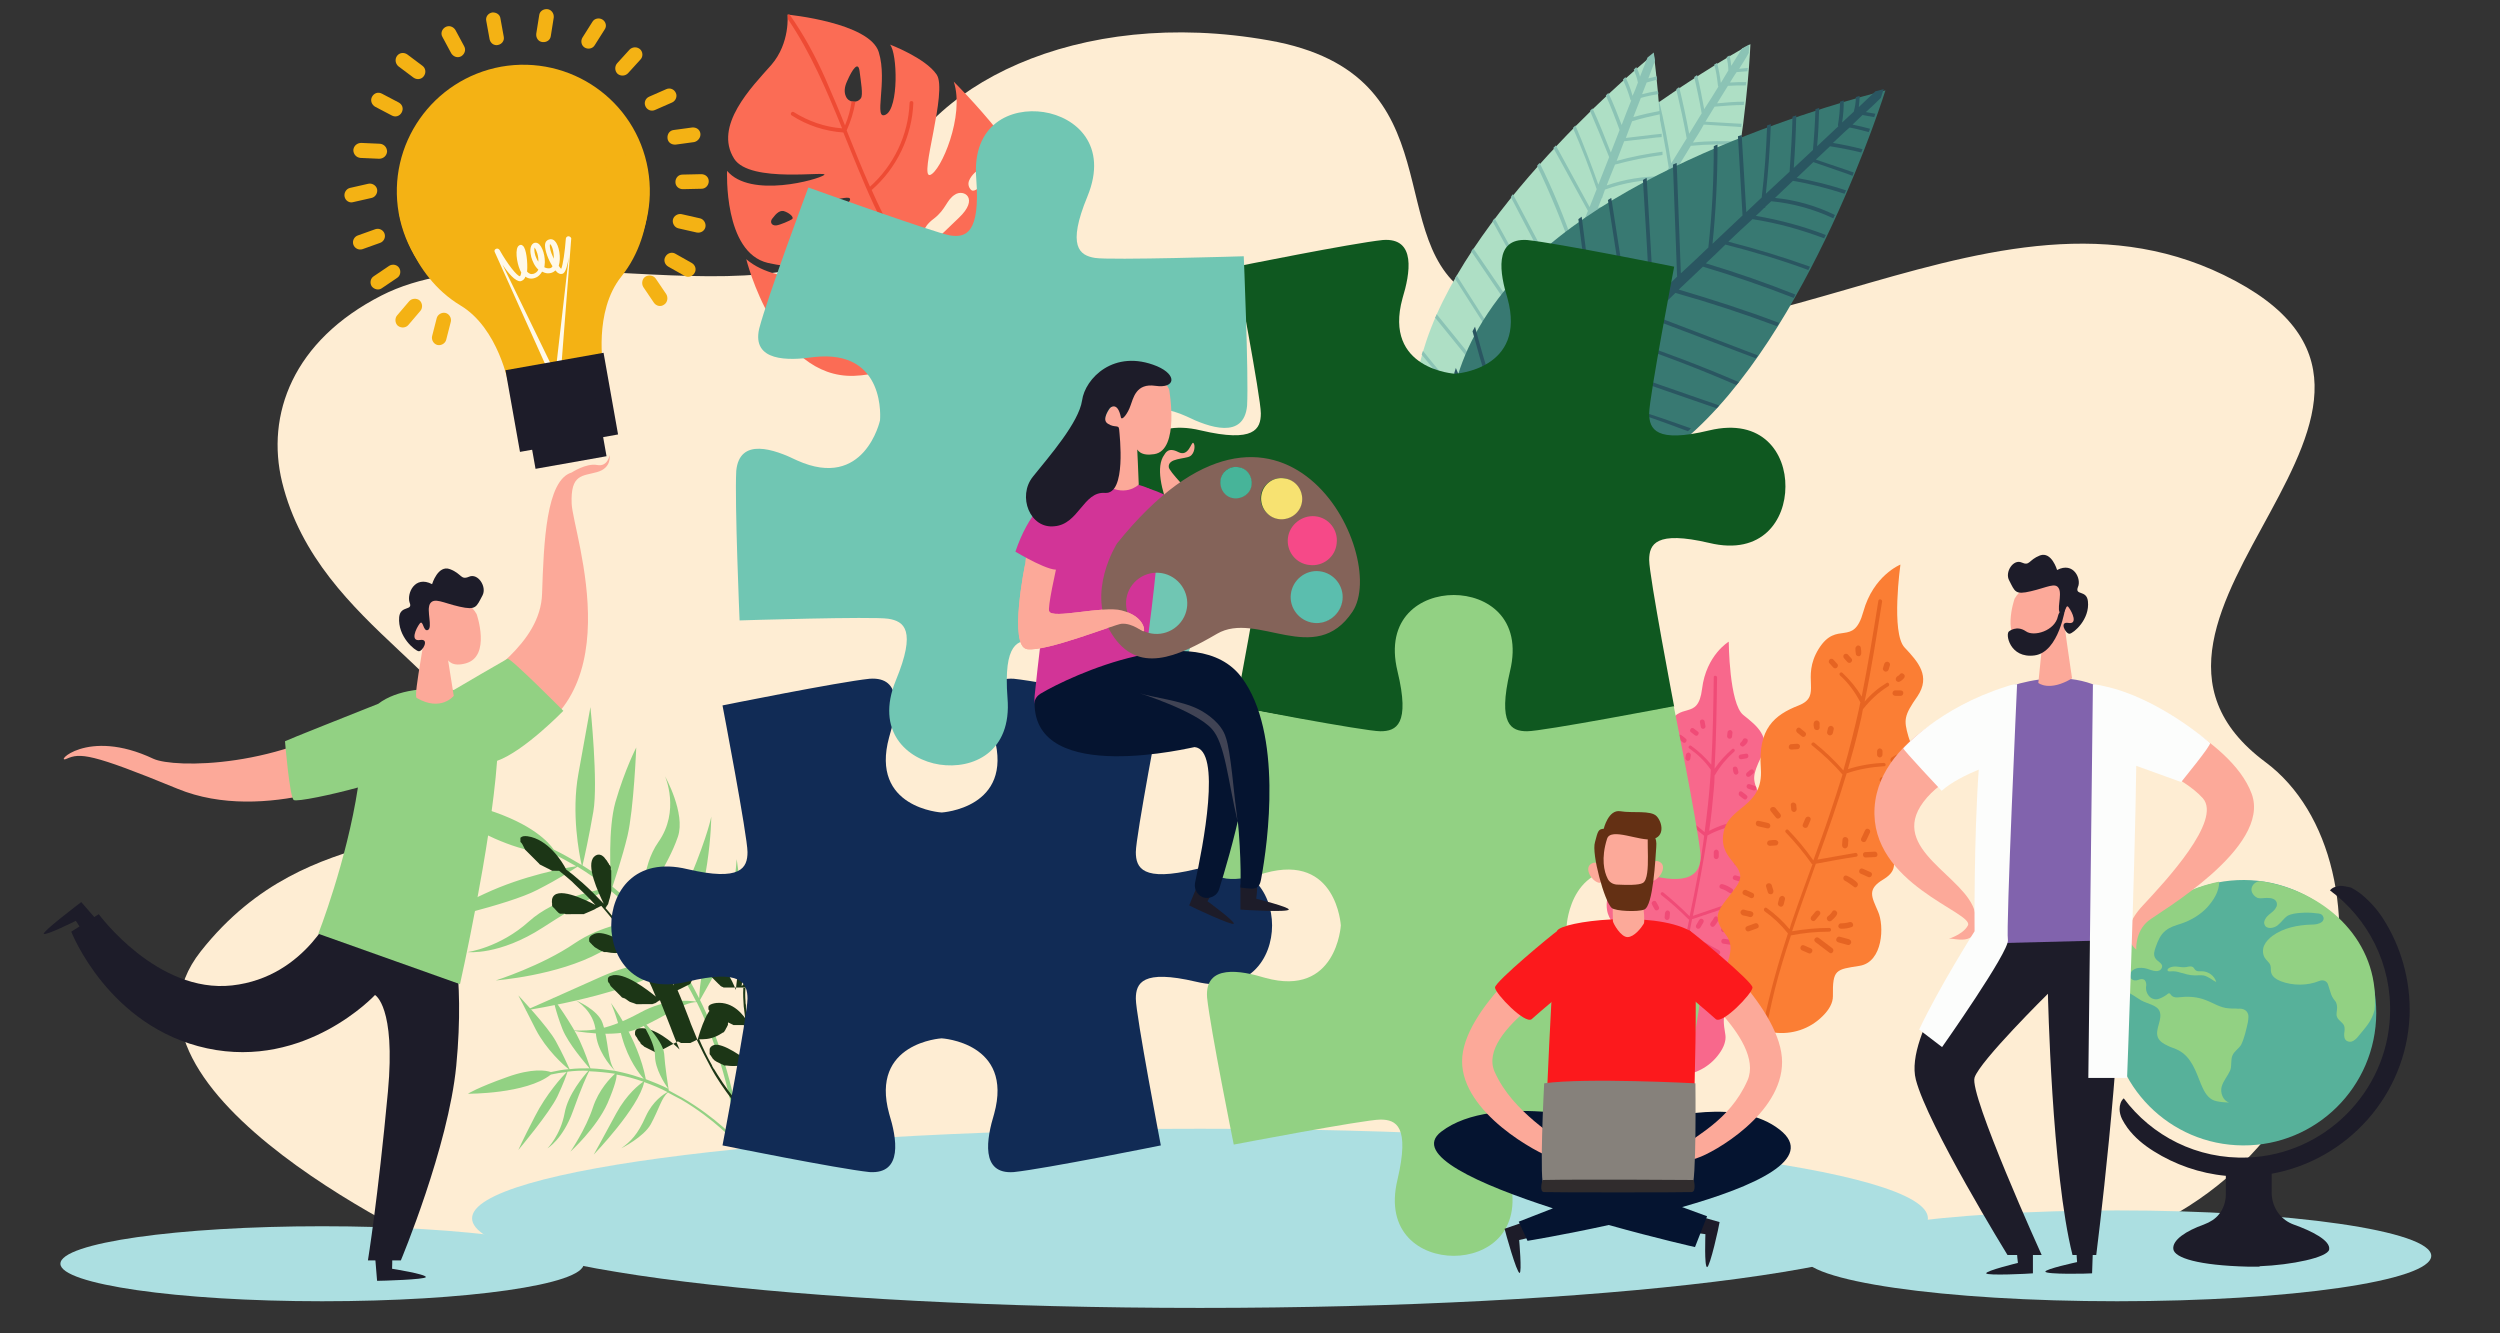 <?xml version="1.0" encoding="utf-8"?>
<!-- Generator: Adobe Illustrator 19.2.0, SVG Export Plug-In . SVG Version: 6.00 Build 0)  -->
<svg version="1.1" id="UALjoven_Feria_Aula_Almeria"
	 xmlns="http://www.w3.org/2000/svg" xmlns:xlink="http://www.w3.org/1999/xlink" x="0px" y="0px" viewBox="0 0 600 320"
	 style="enable-background:new 0 0 600 320;" xml:space="preserve">
<rect x="0" y="0" width="600" height="320" fill="#333333" stroke="none"/>
<style type="text/css">
	.st0{fill:#FEEDD3;}
	.st1{fill:#ACDFE1;}
	.st2{fill:#F8688C;}
	.st3{fill:#F04B77;}
	.st4{fill:#FB7E34;}
	.st5{fill:#E66422;}
	.st6{fill:#92D183;}
	.st7{fill:#1C3616;}
	.st8{fill:#AEDFC5;}
	.st9{fill:#8BC3B5;}
	.st10{fill:#387972;}
	.st11{fill:#2A5661;}
	.st12{fill:#FB6C55;}
	.st13{fill:#EE4B34;}
	.st14{fill:#112B55;}
	.st15{fill:#0F5820;}
	.st16{fill:#70C6B3;}
	.st17{fill:#57B19A;}
	.st18{fill:#1D1C29;}
	.st19{fill:#8163AD;}
	.st20{fill:#FCA999;}
	.st21{fill:#FCFDFC;}
	.st22{fill:#051430;}
	.st23{fill:#FC191C;}
	.st24{fill:#86817B;}
	.st25{fill:#302C2D;}
	.st26{fill:#643014;}
	.st27{fill:#D23497;}
	.st28{opacity:0.5;}
	.st29{clip-path:url(#SVGID_2_);fill:#7B7277;}
	.st30{fill:#846359;}
	.st31{fill:#5BBEAE;}
	.st32{fill:#F64988;}
	.st33{fill:#F7E271;}
	.st34{fill:#47B499;}
	.st35{fill:#F4B214;}
	.st36{fill:#FFF9E9;}
</style>
<g id="Fondo">
	<path id="FONDO_OK" class="st0" d="M107.4,300.7c0,0-86-38.5-59.2-72.4s61.9-20.3,65.7-42.5c3.8-22.2-37.4-34.2-46.2-70.1
		c-3.9-16.1,2.5-33.9,23.9-44.8c35.6-18.2,109.5,13.4,121-24.1c8.1-26.3,46.1-45.3,92-37.1c45.8,8.1,26.1,49.2,49.3,61.7
		c57.3,30.8,120.7-34.1,179.8-5.4c63.7,30.9-37.2,81.8,10,116.9c32,23.8,23.3,102-46.9,118.3L107.4,300.7z"/>
</g>
<g id="Sombras">
	<path class="st1" d="M583.5,301.4c0,6-33.8,10.9-75.4,10.9s-75.4-4.9-75.4-10.9s33.8-10.9,75.4-10.9S583.5,295.4,583.5,301.4"/>
	<path class="st1" d="M140.1,303.3c0,5-28.1,9-62.8,9s-62.8-4.1-62.8-9c0-5,28.1-9,62.8-9S140.1,298.3,140.1,303.3"/>
	<path class="st1" d="M462.7,292.4c0,11.9-78.2,21.5-174.7,21.5s-174.7-9.6-174.7-21.5s78.2-21.5,174.7-21.5
		S462.7,280.6,462.7,292.4"/>
</g>
<g id="Puzzle-Plantas">
	<path class="st2" d="M421.1,228.7c-1.8-2.9-3.1-4.4,0.3-7.1c3.3-2.7,1.2-5-0.6-7.9c-1.8-2.9-1.7-6.6,2.3-12.2
		c4.1-5.7,0.5-7.8-1-11.1s-1.6-4.2,0.6-8.8c2.3-4.7-0.9-7.3-4.3-10s-3.5-17.6-3.5-17.6s-5.4,3.2-6.4,11.3s-5.4,2.5-8.4,9.3
		c-3,6.9,2.4,9.9-2.5,12.7s-8,6.3-6.1,14.7s-5.9,8.9-5.9,15.2s7,5.9,4.5,10.9s-4.9,6.6-0.8,10.5s-1.5,8.5,2.8,14.3
		c0.2,0.2,0.3,0.4,0.5,0.7c5.3,6.2,15.2,6,20-0.7c1.1-1.5,1.7-3.1,1.5-4.5c-1-5.8-0.3-5.8,4.8-7.4
		C423.8,239.4,423,231.6,421.1,228.7"/>
	<path class="st3" d="M417.6,196.9c-2.6,0.5-5.1,1.3-7.4,2.5c0.5-3.3,0.8-6.5,1.1-9.8c0.1-1.1,0.2-2.3,0.2-3.5l0.1-0.1
		c1.2-2.1,2.8-4,4.6-5.6c0.4-0.3-0.1-1-0.5-0.6c-1.6,1.4-3,2.9-4.2,4.7c0.4-7.3,0.5-14.6,0.6-21.9c0-0.5-0.8-0.6-0.8-0.1
		c-0.1,7-0.2,14-0.6,21c-1.4-1.7-3-3.2-4.8-4.5c-0.4-0.3-0.9,0.3-0.5,0.6c2,1.4,3.7,3,5.1,5c0,0,0,0.1,0.1,0.1
		c0,0.6-0.1,1.1-0.1,1.7c-0.3,4.5-0.8,8.9-1.4,13.3c-2.2-1.9-4.5-3.5-7-5c-0.4-0.3-0.9,0.4-0.5,0.6c2.6,1.5,5.1,3.3,7.4,5.3
		c-0.4,3.1-0.9,6.2-1.5,9.3c-0.6,3.3-1.3,6.7-2,10c-2-2-4.1-3.9-6.3-5.7c-0.4-0.3-0.9,0.3-0.5,0.6c2.3,1.8,4.4,3.7,6.5,5.8
		c0,0,0.1,0.1,0.2,0.1c-0.8,4.1-1.7,8.2-2.4,12.3c-0.1,0.8-0.3,1.6-0.4,2.3c-1.7-1.5-3.5-2.8-5.5-3.8c-0.5-0.2-0.8,0.5-0.3,0.7
		c2,1.1,3.9,2.4,5.6,3.9l0.1,0.1c-1.1,6.5-2,13.1-2.4,19.7c-0.5,8-0.8,16.4-5.1,23.5c-0.3,0.4,0.4,0.9,0.6,0.5
		c3.7-6.1,4.5-13.3,5-20.3c0.2-3.7,0.4-7.4,0.8-11.1c0.4-4,1-7.9,1.7-11.8l0,0c2.6-0.9,5.3-1.6,8-2c0.5-0.1,0.4-0.9-0.1-0.8
		c-2.6,0.4-5.2,1.1-7.8,1.9c0.9-5.1,1.9-10.1,2.9-15.2c2.8-0.9,5.6-1.9,8.4-2.8c0.5-0.2,0.2-0.9-0.3-0.7c-2.6,0.9-5.3,1.8-7.9,2.7
		c1.3-6.4,2.5-12.8,3.5-19.3c2.4-1.3,5-2.1,7.7-2.7C418.3,197.6,418.1,196.8,417.6,196.9"/>
	<path class="st3" d="M405.8,175.7c0.3,0.2,0.6,0.5,0.9,0.7c0.2,0.2,0.6,0.3,0.8,0c0.2-0.2,0.3-0.6,0-0.8s-0.6-0.5-0.9-0.7
		c-0.2-0.2-0.6-0.3-0.8,0C405.6,175.1,405.5,175.5,405.8,175.7"/>
	<path class="st3" d="M408,173.4c0.1,0.4,0.1,0.7,0.2,1.1c0.1,0.3,0.4,0.5,0.7,0.4c0.3-0.1,0.5-0.4,0.4-0.7
		c-0.1-0.4-0.1-0.7-0.2-1.1c-0.1-0.3-0.4-0.5-0.7-0.4C408.1,172.7,407.9,173.1,408,173.4"/>
	<path class="st3" d="M402.8,177.3c0.3,0.3,0.6,0.5,1,0.8c0.2,0.2,0.6,0.3,0.8,0c0.2-0.2,0.3-0.6,0-0.8c-0.3-0.3-0.6-0.5-1-0.8
		c-0.2-0.2-0.6-0.3-0.8,0C402.7,176.7,402.6,177.1,402.8,177.3"/>
	<path class="st3" d="M414.6,175.8c0,0.3-0.1,0.6-0.1,0.9c0,0.3,0.3,0.6,0.6,0.6c0.4,0,0.6-0.3,0.6-0.6s0.1-0.6,0.1-0.9
		c0-0.3-0.3-0.6-0.6-0.6C414.8,175.3,414.6,175.5,414.6,175.8"/>
	<path class="st3" d="M418.3,177.5c0,0.1-0.1,0.1-0.1,0.2c0,0,0,0.1-0.1,0.1l0,0c0,0.1-0.1,0.1-0.1,0.2c0,0-0.2,0.2-0.1,0.1
		c-0.3,0.2-0.4,0.5-0.2,0.8c0.2,0.2,0.5,0.4,0.8,0.2c0.4-0.3,0.7-0.6,0.9-1c0.1-0.3,0.1-0.7-0.2-0.8
		C418.8,177.1,418.4,177.2,418.3,177.5"/>
	<path class="st3" d="M418.9,180.9c-0.4,0.1-0.8,0.1-1.2,0.2c-0.3,0.1-0.5,0.4-0.4,0.7s0.4,0.5,0.7,0.4c0.4-0.1,0.8-0.1,1.2-0.2
		c0.3-0.1,0.5-0.4,0.4-0.7C419.6,181,419.3,180.8,418.9,180.9"/>
	<path class="st3" d="M397.5,197c0.4-0.1,0.8-0.2,1.2-0.3c0.3-0.1,0.5-0.4,0.4-0.7s-0.4-0.5-0.7-0.4c-0.4,0.1-0.8,0.2-1.2,0.3
		c-0.3,0.1-0.5,0.4-0.4,0.7C396.9,196.8,397.2,197,397.5,197"/>
	<path class="st3" d="M398.2,183.1c0.4,0.2,0.7,0.5,1.1,0.7c0.7,0.4,1.3-0.6,0.6-1c-0.4-0.2-0.7-0.5-1.1-0.7
		C398.2,181.7,397.6,182.7,398.2,183.1"/>
	<path class="st3" d="M401.4,180.6c0,0.4,0.1,0.8,0.3,1.2c0.1,0.3,0.5,0.4,0.8,0.2s0.4-0.5,0.2-0.8c0,0-0.1-0.2,0-0.1
		c0-0.1,0-0.1-0.1-0.2v-0.1c0,0.1,0,0.1,0,0s0-0.1,0-0.2c0-0.3-0.3-0.6-0.6-0.6C401.7,180,401.4,180.2,401.4,180.6"/>
	<path class="st3" d="M404.6,181.2c0,0.3-0.1,0.5-0.1,0.8s0.3,0.6,0.6,0.6c0.3,0,0.6-0.3,0.6-0.6s0.1-0.5,0.1-0.8s-0.3-0.6-0.6-0.6
		C404.9,180.7,404.6,180.9,404.6,181.2"/>
	<path class="st3" d="M415.9,184.7c0,0.3,0.1,0.5,0.2,0.8s0.4,0.5,0.7,0.4c0.3-0.1,0.5-0.4,0.4-0.7s-0.1-0.5-0.2-0.8
		s-0.4-0.5-0.7-0.4C416,184,415.8,184.3,415.9,184.7"/>
	<path class="st3" d="M420,184.8c-0.3,0.2-0.5,0.5-0.8,0.7c-0.2,0.2-0.2,0.6,0,0.8s0.6,0.2,0.8,0c0.3-0.2,0.5-0.5,0.8-0.7
		c0.2-0.2,0.2-0.6,0-0.8C420.6,184.6,420.3,184.6,420,184.8"/>
	<path class="st3" d="M421.1,188.6c-0.4-0.1-0.8-0.3-1.2-0.4c-0.3-0.1-0.7,0.1-0.7,0.4c-0.1,0.3,0.1,0.6,0.4,0.7
		c0.4,0.1,0.8,0.3,1.2,0.4c0.3,0.1,0.7-0.1,0.7-0.4C421.6,189,421.4,188.7,421.1,188.6"/>
	<path class="st3" d="M417.4,190.9c0.3,0.3,0.6,0.5,1,0.8c0.2,0.2,0.6,0.3,0.8,0c0.2-0.2,0.3-0.6,0-0.8c-0.3-0.3-0.6-0.5-1-0.8
		c-0.2-0.2-0.6-0.3-0.8,0C417.3,190.3,417.2,190.7,417.4,190.9"/>
	<path class="st3" d="M397,206.8l-1.3,0.2c-0.3,0.1-0.5,0.4-0.4,0.7s0.4,0.5,0.7,0.4l1.3-0.2c0.3-0.1,0.5-0.4,0.4-0.7
		S397.3,206.8,397,206.8"/>
	<path class="st3" d="M394.9,203.4c-0.7,0-1.4-0.1-2.1-0.1c-0.8-0.1-0.8,1.1,0,1.2c0.7,0,1.4,0.1,2.1,0.1
		C395.6,204.6,395.6,203.4,394.9,203.4"/>
	<path class="st3" d="M395.1,200.8c0.4,0.4,0.8,0.8,1.3,1.2c0.6,0.5,1.4-0.3,0.9-0.8c-0.4-0.4-0.8-0.8-1.3-1.2
		C395.4,199.4,394.5,200.2,395.1,200.8"/>
	<path class="st3" d="M399.1,198.9c0.1,0.3,0.1,0.6,0.2,0.9c0.1,0.3,0.4,0.5,0.7,0.4c0.3-0.1,0.5-0.4,0.4-0.7l-0.2-0.9
		c-0.1-0.3-0.4-0.5-0.7-0.4C399.3,198.3,399.1,198.6,399.1,198.9"/>
	<path class="st3" d="M402.7,201.2c-0.1,0.4-0.2,0.9-0.4,1.3c-0.2,0.7,0.9,1.1,1.1,0.3c0.1-0.4,0.2-0.9,0.4-1.3
		C404,200.7,402.9,200.4,402.7,201.2"/>
	<path class="st3" d="M411.3,204.5c0,0.4,0,0.8,0,1.1s0.3,0.6,0.6,0.6c0.3,0,0.6-0.3,0.6-0.6c0-0.4,0-0.8,0-1.1s-0.3-0.6-0.6-0.6
		C411.6,203.9,411.3,204.2,411.3,204.5"/>
	<path class="st3" d="M415.8,201.9c-0.2,0.6-0.3,1.2-0.5,1.8c-0.2,0.7,0.9,1.1,1.1,0.3c0.2-0.6,0.3-1.2,0.5-1.8
		C417.1,201.5,416,201.1,415.8,201.9"/>
	<path class="st3" d="M418.5,206.1c-0.6,0.1-1.3,0.2-1.9,0.4c-0.8,0.1-0.5,1.3,0.3,1.2c0.6-0.1,1.3-0.2,1.9-0.4
		C419.5,207.1,419.2,205.9,418.5,206.1"/>
	<path class="st3" d="M418.3,210.6c-0.6-0.2-1.1-0.3-1.7-0.5c-0.7-0.2-1.1,0.9-0.3,1.1c0.6,0.2,1.1,0.3,1.7,0.5
		C418.7,211.9,419,210.8,418.3,210.6"/>
	<path class="st3" d="M415.7,213.3c-0.7-0.5-1.5-0.9-2.3-1.1c-0.7-0.2-1.1,0.9-0.3,1.1c0.7,0.2,1.4,0.6,2,1
		C415.7,214.7,416.4,213.7,415.7,213.3"/>
	<path class="st3" d="M395.3,225.2c-0.5,0.3-1.1,0.6-1.6,0.9c-0.7,0.4-0.1,1.4,0.6,1c0.5-0.3,1.1-0.6,1.6-0.9
		C396.5,225.9,395.9,224.8,395.3,225.2"/>
	<path class="st3" d="M392.5,223.9c0.5,0,1,0.1,1.5,0.1c0.3,0,0.6-0.3,0.6-0.6s-0.3-0.6-0.6-0.6c-0.5,0-1-0.1-1.5-0.1
		c-0.3,0-0.6,0.3-0.6,0.6C391.9,223.6,392.1,223.8,392.5,223.9"/>
	<path class="st3" d="M392,219.5c0.5,0.1,0.9,0.3,1.4,0.4c0.7,0.2,1.1-0.9,0.3-1.1c-0.5-0.1-0.9-0.3-1.4-0.4
		C391.6,218.2,391.3,219.3,392,219.5"/>
	<path class="st3" d="M396.5,217.1c0.2,0.4,0.4,0.8,0.6,1.1c0.1,0.3,0.5,0.4,0.8,0.2s0.4-0.5,0.2-0.8c-0.2-0.4-0.4-0.8-0.6-1.1
		c-0.1-0.3-0.5-0.4-0.8-0.2C396.4,216.5,396.3,216.8,396.5,217.1"/>
	<path class="st3" d="M399.6,219.1c0,0.4-0.1,0.7-0.1,1.1c0,0.3,0.3,0.6,0.6,0.6c0.3,0,0.6-0.3,0.6-0.6c0-0.4,0.1-0.7,0.1-1.1
		c0-0.3-0.3-0.6-0.6-0.6S399.7,218.8,399.6,219.1"/>
	<path class="st3" d="M407.8,220.8c-0.2,0.4-0.5,0.8-0.7,1.2c-0.4,0.7,0.6,1.3,1,0.6c0.2-0.4,0.5-0.8,0.7-1.2
		C409.2,220.7,408.2,220.1,407.8,220.8"/>
	<path class="st3" d="M411.4,220.2c-0.2,0.4-0.5,0.8-0.8,1.2c-0.5,0.6,0.3,1.4,0.8,0.9c0.4-0.4,0.7-0.9,1-1.4
		c0.1-0.3,0.1-0.6-0.2-0.8C412,219.8,411.6,219.9,411.4,220.2"/>
	<path class="st3" d="M415.4,222c-0.6,0.3-1.2,0.5-1.9,0.6c-0.3,0-0.5,0.4-0.4,0.7s0.4,0.5,0.7,0.4c0.7-0.1,1.5-0.3,2.1-0.7
		C416.6,222.7,416.1,221.6,415.4,222"/>
	<path class="st3" d="M415.7,225.6c-0.7-0.1-1.3-0.2-2-0.3c-0.3,0-0.6,0.3-0.6,0.6c0,0.4,0.3,0.6,0.6,0.6c0.7,0.1,1.3,0.2,2,0.3
		c0.3,0,0.6-0.3,0.6-0.6C416.3,225.8,416,225.6,415.7,225.6"/>
	<path class="st3" d="M412.6,228.1c-1.1-0.6-2.2-1.2-3.2-1.8c-0.7-0.4-1.3,0.6-0.6,1c1.1,0.6,2.2,1.2,3.2,1.8
		C412.6,229.5,413.2,228.5,412.6,228.1"/>
	<path class="st3" d="M407.9,228.7c-0.5-0.1-1-0.3-1.5-0.4c-0.7-0.2-1.1,0.9-0.3,1.1c0.5,0.1,1,0.3,1.5,0.4
		C408.3,230.1,408.7,228.9,407.9,228.7"/>
	<path class="st4" d="M450.7,218.7c-1.5-3.5-2.7-5.3,1.4-7.7c4.1-2.5,2.2-5.3,0.6-8.8c-1.5-3.5-0.8-7.5,4.6-13.1s1.8-8.5,0.7-12.4
		c-1.1-3.9-1.1-4.9,2.2-9.6c3.2-4.8,0.2-8.2-3.1-11.7c-3.3-3.5-1-19.9-1-19.9s-6.5,2.6-8.9,11.3s-6.3,1.9-10.7,8.9
		c-4.4,7.1,1,11.3-4.8,13.6c-5.9,2.3-9.8,5.6-9.1,15.1c0.7,9.6-8,8.9-9,15.7c-1.1,6.9,6.7,7.6,3.1,12.7c-3.6,5.1-6.5,6.5-2.6,11.4
		s-3.1,9.1,0.8,16.2c0.1,0.3,0.3,0.5,0.5,0.8c4.8,7.7,15.7,9.1,22.1,2.6c1.5-1.5,2.4-3.1,2.4-4.7c-0.1-6.5,0.7-6.4,6.4-7.3
		C451.9,230.9,452.3,222.2,450.7,218.7"/>
	<path class="st5" d="M452.1,183.1c-2.9,0.1-5.8,0.6-8.6,1.5c1-3.5,2-7.1,2.8-10.6c0.3-1.2,0.6-2.5,0.8-3.8l0.1-0.1
		c1.7-2.1,3.7-4,6-5.4c0.5-0.3,0-1.1-0.4-0.8c-2,1.2-3.8,2.7-5.3,4.5c1.7-8,2.9-16,4.2-24c0.1-0.6-0.8-0.8-0.9-0.2
		c-1.2,7.7-2.5,15.4-4,23c-1.2-2.1-2.8-4-4.6-5.7c-0.4-0.4-1,0.2-0.6,0.6c2,1.8,3.6,4,4.8,6.3c0,0,0,0.1,0.1,0.1
		c-0.1,0.6-0.3,1.2-0.4,1.9c-1.1,4.9-2.3,9.7-3.7,14.5c-2.1-2.4-4.4-4.6-6.9-6.6c-0.4-0.4-1.1,0.3-0.6,0.6c2.6,2.1,5.1,4.4,7.3,7
		c-1,3.3-2.1,6.6-3.2,9.9c-1.2,3.6-2.5,7.1-3.8,10.7c-1.8-2.6-3.8-5-6-7.3c-0.4-0.4-1,0.2-0.6,0.6c2.2,2.3,4.3,4.8,6.2,7.5
		c0,0.1,0.1,0.1,0.2,0.1c-1.6,4.4-3.2,8.7-4.7,13.1c-0.3,0.8-0.6,1.7-0.8,2.5c-1.6-1.9-3.4-3.6-5.5-5.1c-0.5-0.3-0.9,0.4-0.5,0.8
		c2.1,1.5,3.9,3.2,5.5,5.2l0.1,0.1c-2.3,7-4.3,14.1-5.8,21.3c-1.9,8.7-3.6,17.9-9.4,25c-0.4,0.4,0.3,1.1,0.6,0.6
		c5.1-6.1,7.1-13.9,8.8-21.5c0.9-4,1.7-8.1,2.7-12.1c1.1-4.3,2.4-8.5,3.8-12.7c0,0,0,0,0-0.1c3-0.6,6.1-0.9,9.2-0.9
		c0.6,0,0.6-0.9,0-0.9c-3,0-5.9,0.3-8.9,0.8c1.8-5.4,3.8-10.8,5.7-16.2c3.2-0.6,6.4-1.2,9.7-1.7c0.6-0.1,0.3-1-0.2-0.9
		c-3,0.5-6.1,1.1-9.1,1.6c2.5-6.9,4.9-13.7,7-20.7c2.9-1,5.8-1.5,8.9-1.7C452.7,184,452.7,183.1,452.1,183.1"/>
	<path class="st5" d="M442.5,157.9c0.3,0.3,0.5,0.6,0.8,0.9c0.2,0.3,0.6,0.4,0.9,0.2s0.4-0.7,0.2-0.9c-0.3-0.3-0.5-0.6-0.8-0.9
		c-0.2-0.3-0.6-0.4-0.9-0.2C442.4,157.1,442.3,157.6,442.5,157.9"/>
	<path class="st5" d="M445.3,155.6c0,0.4,0,0.8,0.1,1.3c0,0.4,0.4,0.6,0.7,0.6c0.4,0,0.6-0.4,0.6-0.7c0-0.4,0-0.8-0.1-1.3
		c0-0.4-0.4-0.6-0.7-0.6C445.6,155,445.3,155.3,445.3,155.6"/>
	<path class="st5" d="M439,159.1c0.3,0.3,0.6,0.7,0.9,1c0.2,0.3,0.6,0.4,0.9,0.2s0.4-0.7,0.2-0.9c-0.3-0.3-0.6-0.7-0.9-1
		c-0.2-0.3-0.6-0.4-0.9-0.2C438.9,158.4,438.8,158.9,439,159.1"/>
	<path class="st5" d="M452.2,159.4c-0.1,0.3-0.2,0.7-0.3,1c-0.1,0.3,0.2,0.7,0.6,0.8c0.4,0,0.7-0.2,0.8-0.6c0.1-0.3,0.2-0.7,0.3-1
		c0.1-0.3-0.2-0.7-0.6-0.8C452.5,158.8,452.3,159.1,452.2,159.4"/>
	<path class="st5" d="M456,161.8c-0.1,0.1-0.1,0.1-0.2,0.2l-0.1,0.1l0,0c-0.1,0.1-0.1,0.1-0.2,0.1c0,0-0.2,0.1-0.1,0.1
		c-0.3,0.2-0.5,0.5-0.4,0.9c0.1,0.3,0.5,0.6,0.9,0.4c0.4-0.2,0.8-0.5,1.1-0.9c0.2-0.3,0.2-0.7-0.1-0.9
		C456.6,161.5,456.2,161.5,456,161.8"/>
	<path class="st5" d="M456.1,165.7c-0.4,0-0.9,0-1.3,0s-0.6,0.4-0.6,0.7c0,0.4,0.4,0.6,0.7,0.6c0.4,0,0.9,0,1.3,0s0.6-0.4,0.6-0.7
		C456.8,165.9,456.5,165.7,456.1,165.7"/>
	<path class="st5" d="M430,179.9c0.5,0,0.9-0.1,1.4-0.1c0.4,0,0.6-0.4,0.6-0.7c0-0.4-0.4-0.6-0.7-0.6l-1.4,0.1
		c-0.4,0-0.6,0.4-0.6,0.7C429.3,179.7,429.6,179.9,430,179.9"/>
	<path class="st5" d="M431.3,175.8l1.1,0.9c0.6,0.6,1.5-0.5,0.8-1c-0.4-0.3-0.7-0.6-1.1-0.9C431.5,174.2,430.7,175.2,431.3,175.8"/>
	<path class="st5" d="M435.3,173.5c-0.1,0.4,0,0.9,0.1,1.3c0.1,0.3,0.5,0.5,0.9,0.4c0.3-0.1,0.5-0.5,0.4-0.9c0,0-0.1-0.3,0-0.1
		c0-0.1,0-0.1,0-0.2v-0.1c0,0.1,0,0.1,0,0s0-0.1,0-0.2c0.1-0.3-0.2-0.7-0.6-0.8C435.7,172.9,435.4,173.1,435.3,173.5"/>
	<path class="st5" d="M438.7,174.8c-0.1,0.3-0.1,0.6-0.2,0.9c-0.1,0.3,0.2,0.7,0.6,0.8c0.4,0,0.7-0.2,0.8-0.6
		c0.1-0.3,0.1-0.6,0.2-0.9c0.1-0.3-0.2-0.7-0.6-0.8C439.1,174.2,438.8,174.4,438.7,174.8"/>
	<path class="st5" d="M450.5,180.3c0,0.3,0,0.6,0,0.9c0,0.3,0.4,0.6,0.7,0.6c0.4-0.1,0.6-0.4,0.6-0.7s0-0.6,0-0.9
		c0-0.3-0.4-0.6-0.7-0.6C450.7,179.7,450.5,180,450.5,180.3"/>
	<path class="st5" d="M455,181.2c-0.3,0.2-0.7,0.4-1,0.6c-0.3,0.2-0.4,0.7-0.2,0.9c0.2,0.3,0.6,0.4,0.9,0.2s0.7-0.4,1-0.6
		c0.3-0.2,0.4-0.7,0.2-0.9C455.7,181.1,455.4,181,455,181.2"/>
	<path class="st5" d="M455.6,185.5c-0.4-0.2-0.8-0.4-1.2-0.6c-0.3-0.2-0.7,0-0.9,0.3c-0.2,0.3,0,0.7,0.3,0.9
		c0.4,0.2,0.8,0.4,1.2,0.6c0.3,0.2,0.7,0,0.9-0.3C456.1,186,455.9,185.7,455.6,185.5"/>
	<path class="st5" d="M451.2,187.5c0.3,0.3,0.6,0.7,0.9,1c0.2,0.3,0.6,0.4,0.9,0.2s0.4-0.7,0.2-0.9c-0.3-0.3-0.6-0.7-0.9-1
		c-0.2-0.3-0.6-0.4-0.9-0.2C451.1,186.8,451,187.3,451.2,187.5"/>
	<path class="st5" d="M426.1,201.6c-0.5,0-1,0-1.4,0.1c-0.4,0-0.6,0.4-0.6,0.7c0,0.4,0.4,0.6,0.7,0.6l1.4-0.1c0.4,0,0.6-0.4,0.6-0.7
		C426.8,201.9,426.4,201.6,426.1,201.6"/>
	<path class="st5" d="M424.3,197.5c-0.7-0.2-1.5-0.3-2.2-0.5c-0.8-0.2-1,1.1-0.2,1.3c0.7,0.2,1.5,0.3,2.2,0.5
		C425,199,425.2,197.7,424.3,197.5"/>
	<path class="st5" d="M425,194.7c0.4,0.5,0.8,1,1.2,1.5c0.5,0.7,1.6-0.1,1.1-0.8c-0.4-0.5-0.8-1-1.2-1.5
		C425.5,193.3,424.4,194,425,194.7"/>
	<path class="st5" d="M429.8,193.3c0,0.3,0.1,0.7,0.1,1s0.4,0.6,0.7,0.6c0.4-0.1,0.6-0.4,0.6-0.7s-0.1-0.7-0.1-1s-0.4-0.6-0.7-0.6
		C430,192.6,429.7,192.9,429.8,193.3"/>
	<path class="st5" d="M433.3,196.4c-0.2,0.5-0.4,0.9-0.6,1.4c-0.4,0.8,0.9,1.3,1.2,0.5c0.2-0.5,0.4-0.9,0.6-1.4
		C434.9,196.1,433.7,195.6,433.3,196.4"/>
	<path class="st5" d="M442.2,201.5c0,0.4-0.1,0.8-0.1,1.3c0,0.4,0.2,0.7,0.6,0.8c0.3,0.1,0.7-0.2,0.8-0.6c0-0.4,0.1-0.8,0.1-1.3
		c0-0.4-0.2-0.7-0.6-0.8C442.6,200.8,442.2,201.1,442.2,201.5"/>
	<path class="st5" d="M447.6,199.3c-0.3,0.6-0.6,1.3-0.9,1.9c-0.4,0.8,0.9,1.3,1.2,0.5c0.3-0.6,0.6-1.3,0.9-1.9
		C449.1,199,447.9,198.5,447.6,199.3"/>
	<path class="st5" d="M449.9,204.4c-0.7,0-1.4,0.1-2.2,0.1c-0.9,0-0.7,1.4,0.1,1.3c0.7,0,1.4-0.1,2.2-0.1
		C450.9,205.7,450.7,204.3,449.9,204.4"/>
	<path class="st5" d="M448.9,209.3c-0.6-0.3-1.2-0.5-1.8-0.8c-0.8-0.4-1.3,0.9-0.5,1.2c0.6,0.3,1.2,0.5,1.8,0.8
		C449.1,210.8,449.7,209.6,448.9,209.3"/>
	<path class="st5" d="M445.7,211.8c-0.7-0.7-1.5-1.2-2.4-1.6c-0.8-0.4-1.3,0.8-0.5,1.2s1.4,0.9,2.1,1.4
		C445.4,213.4,446.3,212.4,445.7,211.8"/>
	<path class="st5" d="M421.2,221.6l-1.9,0.7c-0.8,0.3-0.3,1.5,0.5,1.2c0.6-0.2,1.3-0.5,1.9-0.7C422.5,222.6,422,221.3,421.2,221.6"
		/>
	<path class="st5" d="M418.3,219.7c0.6,0.1,1.1,0.2,1.7,0.4c0.3,0.1,0.7-0.2,0.8-0.6c0.1-0.4-0.2-0.7-0.6-0.8
		c-0.6-0.1-1.1-0.2-1.7-0.4c-0.3-0.1-0.7,0.2-0.8,0.6C417.7,219.3,418,219.6,418.3,219.7"/>
	<path class="st5" d="M418.6,214.8c0.5,0.2,1,0.4,1.5,0.7c0.8,0.4,1.3-0.9,0.5-1.2l-1.5-0.7C418.3,213.3,417.8,214.5,418.6,214.8"/>
	<path class="st5" d="M423.9,212.9c0.1,0.4,0.3,0.9,0.4,1.3c0.1,0.3,0.5,0.5,0.9,0.4c0.3-0.1,0.5-0.5,0.4-0.9s-0.3-0.9-0.4-1.3
		c-0.1-0.3-0.5-0.5-0.9-0.4C423.9,212.2,423.7,212.5,423.9,212.9"/>
	<path class="st5" d="M427,215.6l-0.3,1.2c-0.1,0.3,0.2,0.7,0.6,0.8s0.7-0.2,0.8-0.6c0.1-0.4,0.2-0.8,0.3-1.2
		c0.1-0.3-0.2-0.7-0.6-0.8C427.4,215,427.1,215.3,427,215.6"/>
	<path class="st5" d="M435.7,218.8c-0.3,0.4-0.7,0.8-1,1.2c-0.5,0.7,0.5,1.5,1,0.8c0.3-0.4,0.7-0.8,1-1.2
		C437.3,218.9,436.3,218.1,435.7,218.8"/>
	<path class="st5" d="M439.8,218.7c-0.3,0.5-0.7,0.9-1.1,1.2c-0.7,0.5,0.1,1.6,0.8,1.1c0.5-0.4,1-0.9,1.3-1.4
		c0.2-0.3,0.2-0.7-0.1-0.9C440.5,218.4,440,218.4,439.8,218.7"/>
	<path class="st5" d="M443.9,221.3c-0.7,0.2-1.4,0.3-2.1,0.3c-0.4,0-0.6,0.4-0.6,0.7c0,0.4,0.4,0.6,0.7,0.6c0.8,0,1.7-0.1,2.5-0.4
		C445.1,222.3,444.7,221.1,443.9,221.3"/>
	<path class="st5" d="M443.7,225.4c-0.7-0.2-1.5-0.4-2.2-0.6c-0.3-0.1-0.7,0.2-0.8,0.6c-0.1,0.4,0.2,0.7,0.6,0.8
		c0.7,0.2,1.5,0.4,2.2,0.6c0.3,0.1,0.7-0.2,0.8-0.6C444.3,225.7,444,225.5,443.7,225.4"/>
	<path class="st5" d="M439.8,227.6c-1.1-0.8-2.2-1.7-3.3-2.5c-0.7-0.5-1.5,0.5-0.8,1c1.1,0.8,2.2,1.7,3.3,2.5
		C439.6,229.2,440.4,228.2,439.8,227.6"/>
	<path class="st5" d="M434.6,227.6c-0.5-0.2-1.1-0.5-1.6-0.7c-0.8-0.4-1.3,0.9-0.5,1.2c0.5,0.2,1.1,0.5,1.6,0.7
		C434.8,229.1,435.4,227.9,434.6,227.6"/>
	<path class="st6" d="M171.9,225.1c-3.3,4.3-4,11.7-4.1,14.5c-1.6-3.1-3.2-6.1-5.1-9c8-15.9,8-34.6,8-34.6s-0.7,4.1-5,14.5
		c-3.8,9.2-3.6,16.8-3.3,19.5c-1.7-2.6-3.6-5.2-5.6-7.5c-0.7-0.9-1.4-1.7-2.2-2.5c0-5.4,5.6-11.8,8.1-19.2
		c1.9-5.6-3.1-14.5-3.1-14.5s3.7,8.3-1.6,15.8c-4.2,6-3.8,14.6-3.5,17.8c-2.4-2.6-4.9-5-7.5-7.1c0.5-1.6,2.3-6.8,3.6-12.2
		c1.5-6.4,2.1-21.2,2.1-21.2s-2.7,5.2-5,13.1c-1.8,6.4-1.2,17.3-1,20.1c-2.2-1.8-4.5-3.4-6.9-4.9c0.4-1.6,1.6-7.1,2.6-12.9
		c1.2-6.9-0.7-25.1-0.7-25.1s-0.9,5.1-2.9,16.1c-1.7,9.4,0.2,19.2,0.8,21.8c-2.2-1.3-4.4-2.6-6.7-3.7c-1.2-1.7-5-6.1-16-9.6
		c-12.9-4.2-17.4-4.6-17.4-4.6s19.4,15.1,32.8,15c2.1,1,4.1,2.1,6,3.2c-2.7,0.4-12.6,2.2-22,6.6c-11.2,5.2-14.3,7.1-14.3,7.1
		s20-4.4,26.9-8c5.5-2.8,8.6-4.9,9.7-5.6c2.6,1.6,5,3.3,7.3,5.1c-2.7,0.5-12.8,2.5-18.9,8c-7.1,6.4-14.8,7.4-14.8,7.4
		s7.6,0.9,18.1-5.9c8.8-5.7,14.2-8.5,15.7-9.3c3,2.4,5.6,4.9,8,7.6c-2.3,0.2-9.6,1.1-16.1,5.5c-7.9,5.4-18.9,8.9-18.9,8.9
		s14.7-1.1,25-6.7c7.4-4,9.8-6.3,10.5-7.3c2.7,3,5.1,6.2,7.1,9.4c-2-0.1-8.7-0.1-17.3,3.7c-10.2,4.6-18.2,8.1-18.2,8.1
		s27.1-4.1,35.7-11.4c2,3.2,3.8,6.3,5.3,9.3c-1.7-0.3-7.2-0.8-13.4,2.6c-7.6,4.1-11.4,4.5-16.5,4.3c0,0,10.4,2.1,16.1-0.5
		c6.7-3,10.5-6.2,13.9-6.3c1,2,1.9,4,2.6,5.9c6.1,15.1,7.2,28.1,7.2,28.3c0,0.3,0.2,0.5,0.5,0.4h0.1c0.2-0.1,0.4-0.3,0.3-0.5
		c0-0.1-1-13.3-7.2-28.5c-0.8-2.1-1.7-4.1-2.7-6.1c1.1-1.9,5-9.1,7.9-13.6c3.4-5.3,0.9-20.2,0.9-20.2S176,219.9,171.9,225.1"/>
	<path class="st7" d="M157.4,252.6c-0.1,0-0.1-0.1-0.2-0.1l0,0c-0.1,0-0.1-0.1-0.2-0.1l0,0c-0.1,0-0.1-0.1-0.2-0.1l0,0
		c-0.1,0-0.1-0.1-0.2-0.1l0,0c-0.1,0-0.1-0.1-0.2-0.1l0,0c-0.1,0-0.1-0.1-0.2-0.1l0,0c-0.1,0-0.1-0.1-0.2-0.1l0,0
		c-0.1,0-0.1-0.1-0.2-0.1l0,0c-0.1,0-0.1-0.1-0.2-0.1l0,0c-0.1,0-0.1-0.1-0.2-0.1l0,0c-0.1,0-0.1-0.1-0.2-0.1l0,0
		c-0.1,0-0.1-0.1-0.2-0.1l0,0c-0.1,0-0.1-0.1-0.2-0.1l0,0c-0.1,0-0.1-0.1-0.2-0.1l0,0c-0.1-0.1-0.2-0.2-0.3-0.3l0,0
		c-0.1,0-0.1-0.1-0.2-0.1l0,0c-0.1-0.1-0.2-0.2-0.3-0.3l0,0c-0.1-0.1-0.1-0.1-0.1-0.2l0,0c0-0.1-0.1-0.1-0.1-0.2l0,0
		c-0.1-0.1-0.2-0.2-0.3-0.3l0,0c0-0.1-0.1-0.1-0.1-0.2l0,0c-0.1-0.1-0.2-0.2-0.2-0.3l0,0c0-0.1-0.1-0.1-0.1-0.2l0,0
		c-0.1-0.2-0.2-0.3-0.3-0.4l0,0c-0.1-0.1-0.1-0.3-0.2-0.4l0,0v-0.1l0,0c0-0.1,0-0.2,0-0.3l0,0v-0.1l0,0c0-0.5,0.3-0.9,1.1-1
		c3.5-0.4,8,3.5,9.6,5.1c-0.4-0.9-0.7-1.7-1.1-2.6c-0.2-0.6-0.5-1.2-0.7-1.8l-0.3-0.8c-0.9-2.2-1.7-4.4-2.6-6.6c0,0,0,0-0.1,0
		s-0.1,0.1-0.2,0.1c0,0-0.1,0-0.1,0.1c-0.1,0-0.1,0.1-0.2,0.1c0,0-0.1,0-0.1,0.1c-0.1,0-0.1,0.1-0.2,0.1c0,0-0.1,0-0.1,0.1
		c-0.1,0-0.1,0-0.2,0.1h-0.1c-0.1,0-0.1,0-0.2,0.1h-0.1c-0.1,0-0.1,0-0.2,0.1h-0.1c-0.1,0-0.1,0-0.2,0h-0.1c-0.1,0-0.1,0-0.2,0h-0.1
		c-0.1,0-0.2,0-0.3,0l0,0c-0.1,0-0.2,0-0.3,0h-0.1c-0.1,0-0.1,0-0.2,0h-0.1c-0.1,0-0.1,0-0.2,0h-0.1c-0.1,0-0.1,0-0.2,0h-0.1
		c-0.1,0-0.1,0-0.2,0H154c-0.1,0-0.1,0-0.2,0h-0.1c-0.1,0-0.1,0-0.2,0h-0.1c-0.1,0-0.1,0-0.2,0h-0.1c-0.1,0-0.1,0-0.2,0
		c0,0,0,0-0.1,0s-0.2,0-0.3-0.1l0,0c-0.1,0-0.2,0-0.2-0.1h-0.1c-0.1,0-0.1,0-0.2-0.1h-0.1c-0.1,0-0.1,0-0.2-0.1h-0.1
		c-0.1,0-0.1,0-0.2-0.1h-0.1c-0.1,0-0.1,0-0.2-0.1c0,0-0.1,0-0.1-0.1c-0.1,0-0.1,0-0.2-0.1c0,0-0.1,0-0.1-0.1c-0.1,0-0.1,0-0.2-0.1
		c0,0-0.1,0-0.1-0.1c-0.1,0-0.1-0.1-0.2-0.1c0,0-0.1,0-0.1-0.1c-0.1,0-0.1-0.1-0.2-0.1h-0.1c-0.1,0-0.2-0.1-0.2-0.1h-0.1
		c-0.1,0-0.1-0.1-0.2-0.1c0,0-0.1,0-0.1-0.1l-0.1-0.1c0,0-0.1,0-0.1-0.1l-0.1-0.1l-0.1-0.1l-0.1-0.1l-0.1-0.1l-0.1-0.1l-0.1-0.1
		l-0.1-0.1l-0.1-0.1l-0.1-0.1l-0.1-0.1l-0.1-0.1l-0.1-0.1c0,0,0,0-0.1-0.1s-0.3-0.3-0.4-0.4c0,0,0,0-0.1-0.1l-0.1-0.1
		c0,0,0,0-0.1-0.1l-0.1-0.1c0,0,0,0-0.1-0.1l-0.1-0.1c0,0,0,0-0.1-0.1l-0.1-0.1c0,0,0,0,0-0.1c0,0,0-0.1-0.1-0.1c0,0,0,0,0-0.1
		c0,0,0-0.1-0.1-0.1c0,0,0,0,0-0.1c0,0,0-0.1-0.1-0.1l0,0c0,0,0-0.1-0.1-0.1l0,0c-0.1-0.1-0.1-0.3-0.2-0.4l0,0v-0.1l0,0v-0.1l0,0
		v-0.1l0,0v-0.1l0,0V235l0,0v-0.1l0,0v-0.1l0,0c0.1-0.3,0.3-0.5,0.7-0.6c3-1.2,9,3.5,10.8,5c-0.6-1.5-1.3-3-2-4.5l0,0v-0.1
		c0,0,0-0.1-0.1-0.1l0,0l-0.4-0.9c-0.9-1.9-1.9-3.7-3-5.5c-0.2,0.1-0.4,0.1-0.6,0.2h-0.1c-0.1,0-0.2,0.1-0.4,0.1h-0.1
		c-0.1,0-0.2,0-0.2,0.1c-0.1,0-0.1,0-0.2,0h-0.1c-0.2,0-0.3,0.1-0.5,0.1c-0.1,0-0.2,0-0.3,0c-1.1,0.2-2.4,0.2-3.8-0.1l0,0
		c-0.1,0-0.1,0-0.2,0c0,0,0,0-0.1,0s-0.1,0-0.2,0c0,0,0,0-0.1,0s-0.1,0-0.2-0.1l0,0c-0.1,0-0.1,0-0.2-0.1h-0.1c-0.1,0-0.1,0-0.2-0.1
		l0,0c-0.1,0-0.1,0-0.2-0.1l0,0c0,0-0.1,0-0.1-0.1c0,0,0,0-0.1,0s-0.1,0-0.2-0.1l0,0c-0.1,0-0.1-0.1-0.2-0.1l0,0c0,0-0.1,0-0.1-0.1
		l0,0c-0.1,0-0.1-0.1-0.2-0.1l0,0c-0.1,0-0.1-0.1-0.2-0.1l0,0c0,0-0.1,0-0.1-0.1l0,0c-0.1,0-0.1-0.1-0.2-0.1l0,0l-0.1-0.1l0,0
		l-0.1-0.1l0,0l-0.1-0.1l0,0l-0.1-0.1l0,0c-0.1-0.1-0.2-0.1-0.2-0.2l0,0l-0.1-0.1l0,0c-0.1-0.1-0.1-0.1-0.2-0.2l0,0
		c-0.1-0.1-0.1-0.1-0.2-0.2l0,0c0,0,0-0.1-0.1-0.1l0,0c0-0.1-0.1-0.1-0.1-0.2l0,0v-0.1l0,0c0-0.1,0-0.1,0-0.2l0,0
		c-0.1-0.6,0.3-1.1,1.3-1.5c2.4-0.9,7.2,2.1,9,3.3c-1-1.6-2.1-3.2-3.2-4.8l-0.7-0.9c-0.2-0.3-0.4-0.6-0.7-0.9
		c-0.9-1.2-1.9-2.3-2.8-3.4l-0.1,0.1h-0.1c-0.1,0-0.1,0.1-0.2,0.1c-0.2,0.1-0.5,0.3-0.8,0.4c-0.1,0.1-0.2,0.1-0.3,0.2
		c-0.1,0-0.1,0.1-0.2,0.1c-0.6,0.3-1.4,0.6-2.3,1c0,0-0.1,0-0.1,0.1l0,0h-0.1c0,0,0,0-0.1,0h-0.1c0,0,0,0-0.1,0h-0.1c0,0,0,0-0.1,0
		h-0.1c0,0,0,0-0.1,0h-0.1c0,0,0,0-0.1,0h-0.1c0,0,0,0-0.1,0h-0.1l0,0h-0.1l0,0h-0.1h-0.1h-0.1c0,0,0,0-0.1,0h-0.1c0,0,0,0-0.1,0
		h-0.1c0,0,0,0-0.1,0h-0.1c0,0,0,0-0.1,0h-0.1c0,0,0,0-0.1,0h-0.1c0,0,0,0-0.1,0h-0.1l0,0h-0.1c0,0,0,0-0.1,0H137c0,0,0,0-0.1,0
		h-0.1c0,0,0,0-0.1,0h-0.1c0,0,0,0-0.1,0c0,0,0,0-0.1,0c0,0,0,0-0.1,0c0,0,0,0-0.1,0c0,0,0,0-0.1,0c0,0,0,0-0.1,0c0,0,0,0-0.1,0
		c0,0,0,0-0.1,0s-0.1,0-0.2-0.1c0,0,0,0-0.1,0h-0.1c0,0,0,0-0.1,0h-0.1c0,0,0,0-0.1,0H135c0,0,0,0-0.1,0h-0.1c0,0,0,0-0.1,0h-0.1
		l0,0h-0.1l0,0h-0.1l0,0c-0.1-0.1-0.2-0.1-0.3-0.2l0,0c0,0-0.1,0-0.1-0.1l0,0c0,0-0.1,0-0.1-0.1l0,0c0,0-0.1,0-0.1-0.1l0,0
		c0,0-0.1,0-0.1-0.1l0,0c0,0-0.1,0-0.1-0.1l0,0c0,0-0.1,0-0.1-0.1l0,0c-0.1-0.1-0.2-0.2-0.3-0.3l0,0c0,0,0-0.1-0.1-0.1l0,0
		c0,0,0-0.1-0.1-0.1l0,0c0,0,0-0.1-0.1-0.1l0,0c0,0,0-0.1-0.1-0.1l0,0c0,0,0-0.1-0.1-0.1l0,0c-0.1-0.1-0.2-0.3-0.2-0.4l0,0v-0.1l0,0
		v-0.1l0,0V217l0,0v-0.1l0,0v-0.1l0,0c-0.1-0.3,0-0.7,0-1c0.8-3.4,7.9,0.1,10.4,1.4c-1.6-1.8-3.3-3.4-5-5l0,0l-0.6-0.6
		c-1-0.9-2.1-1.8-3.1-2.6l0,0c-0.1,0-0.1,0-0.2,0l0,0c-0.1,0-0.1,0-0.2,0l0,0c-0.1,0-0.1,0-0.2,0l0,0c-0.1,0-0.1,0-0.2,0l0,0
		c-0.1,0-0.1,0-0.2,0l0,0c-0.1,0-0.1,0-0.2,0l0,0c-0.1,0-0.1,0-0.2,0l0,0c-0.1,0-0.1,0-0.2,0l0,0c-0.1,0-0.1,0-0.2-0.1l0,0
		c-0.1,0-0.2,0-0.2-0.1l0,0c-0.1,0-0.1,0-0.2-0.1l0,0c-0.1,0-0.2-0.1-0.2-0.1l0,0c-0.1,0-0.1-0.1-0.2-0.1l0,0
		c-0.1,0-0.2-0.1-0.2-0.1l0,0c-0.1,0-0.2-0.1-0.2-0.1l0,0c-0.1,0-0.2-0.1-0.2-0.1l0,0c-0.1,0-0.2-0.1-0.2-0.1l0,0
		c-0.1,0-0.2-0.1-0.2-0.1l0,0c-0.1,0-0.2-0.1-0.2-0.1l0,0c-0.1,0-0.1-0.1-0.2-0.1l0,0c-0.1,0-0.2-0.1-0.2-0.1l0,0
		c-0.1,0-0.1-0.1-0.2-0.1l0,0c-0.1,0-0.2-0.1-0.2-0.1l0,0c-0.1-0.1-0.2-0.1-0.2-0.2l0,0c-0.1-0.1-0.1-0.1-0.2-0.2l0,0
		c-0.1-0.1-0.1-0.1-0.2-0.2l0,0c-0.1-0.1-0.1-0.1-0.2-0.2l0,0c-0.1-0.1-0.1-0.1-0.2-0.2l0,0c-0.1-0.1-0.1-0.1-0.2-0.2l0,0
		c-0.1-0.1-0.1-0.1-0.2-0.2l0,0c-0.1-0.1-0.1-0.1-0.2-0.2l0,0c-0.1-0.1-0.1-0.1-0.2-0.2l0,0c-0.1-0.1-0.1-0.1-0.2-0.2l0,0
		c-0.1-0.1-0.1-0.1-0.2-0.2l0,0c-0.1-0.1-0.1-0.1-0.2-0.2l0,0c-0.1-0.1-0.1-0.1-0.2-0.2l0,0c-0.1-0.1-0.1-0.1-0.2-0.2l0,0
		c-0.1-0.1-0.1-0.1-0.2-0.2l0,0c-0.1-0.1-0.1-0.1-0.2-0.2l0,0c-0.1-0.1-0.1-0.1-0.2-0.2l0,0c-0.1-0.1-0.1-0.1-0.2-0.2l0,0
		c0-0.1-0.1-0.1-0.1-0.2l0,0c0-0.1-0.1-0.1-0.1-0.2l0,0c0-0.1-0.1-0.1-0.1-0.2l0,0c0-0.1-0.1-0.1-0.1-0.2l0,0c0-0.1-0.1-0.1-0.1-0.2
		l0,0c0-0.1-0.1-0.1-0.1-0.2l0,0c-0.1-0.1-0.1-0.2-0.2-0.3l0,0c0-0.1-0.1-0.1-0.1-0.1l0,0c0,0,0-0.1-0.1-0.1l0,0c0,0,0-0.1-0.1-0.1
		l0,0V202l0,0v-0.1l0,0c0-0.1,0-0.2,0-0.3l0,0v-0.1l0,0v-0.1l0,0v-0.1l0,0v-0.1l0,0v-0.1l0,0c0,0,0-0.1,0.1-0.1
		c0.3-0.3,0.8-0.4,1.6-0.3c4.9,0.7,8.3,6,9.3,8c1.1,0.8,2.2,1.7,3.2,2.6l0.6,0.5c1.8,1.6,3.5,3.3,5.2,5.1c-1.3-2.7-4.4-9.3-2.3-11.3
		c0.5-0.5,1.1-0.6,1.6-0.4l0,0c0.2,0.1,0.3,0.1,0.5,0.3l0,0c0.1,0.1,0.3,0.2,0.4,0.4l0,0c0.1,0.2,0.3,0.3,0.4,0.5l0,0l0.1,0.1l0,0
		c0.1,0.2,0.2,0.3,0.3,0.5l0,0c0,0,0,0.1,0.1,0.1l0,0c0.1,0.1,0.1,0.3,0.2,0.4l0,0c0,0,0,0.1,0.1,0.1l0,0c0,0,0,0.1,0.1,0.1l0,0
		c0.1,0.1,0.1,0.3,0.2,0.4l0,0v0.1c0,0,0,0,0,0.1v0.1c0,0,0,0,0,0.1v0.1c0,0,0,0,0,0.1s0,0.1,0.1,0.2v0.1v0.1v0.1v0.1v0.1v0.1v0.1
		v0.1v0.1v0.1v0.1v0.1v0.1v0.1c0,0.1,0,0.1,0,0.2l0,0v0.1v0.1v0.1v0.1v0.1c0,0,0,0,0,0.1s0,0.1,0,0.2l0,0c0,0.1,0,0.1,0,0.2
		c0,0,0,0,0,0.1v0.1c0,0,0,0,0,0.1v0.1c0,0,0,0,0,0.1s0,0.1,0,0.2l0,0c0,0.1,0,0.1,0,0.2c0,0,0,0,0,0.1v0.1c0,0,0,0,0,0.1v0.1
		c0,0,0,0,0,0.1s0,0.1,0,0.2l0,0c0,0.1,0,0.1,0,0.2v0.1v0.1c0,0,0,0,0,0.1v0.1c0,0,0,0,0,0.1s0,0.1,0,0.2c-0.2,0.8-0.3,1.5-0.5,2
		c0,0.1-0.1,0.3-0.1,0.4c0,0.1-0.1,0.2-0.1,0.4c-0.1,0.2-0.1,0.3-0.2,0.4c0,0,0,0.1-0.1,0.1c-0.1,0.1-0.2,0.3-0.2,0.4
		c0,0,0,0-0.1,0.1l-0.1,0.1c1,1.1,1.9,2.3,2.9,3.5l0.7,0.9c1.3,1.7,2.5,3.5,3.6,5.3c-0.7-2.8-2.4-10.8,1-10.4c0.1,0,0.3,0,0.4,0.1
		l0,0h0.1l0,0h0.1l0,0h0.1l0,0h0.1l0,0h0.1l0,0h0.1l0,0h0.1l0,0c0,0,0,0,0.1,0l0,0c0,0,0,0,0.1,0l0,0c0,0,0,0,0.1,0l0,0
		c0,0,0,0,0.1,0l0,0c0,0,0,0,0.1,0l0,0c0,0,0,0,0.1,0l0,0c0,0,0,0,0.1,0l0,0c0,0,0,0,0.1,0l0,0c0,0,0,0,0.1,0.1l0,0c0,0,0,0,0.1,0.1
		l0,0c0,0,0,0,0.1,0.1l0,0c0,0,0,0,0.1,0.1l0,0c0,0,0,0,0.1,0.1l0,0c0,0,0,0,0.1,0.1l0,0c0,0,0,0,0,0.1l0,0c0,0,0,0,0,0.1l0,0
		c0.4,0.6,0.5,1.3,0.6,2.1l0,0v0.1l0,0v0.1l0,0v0.1l0,0v0.1l0,0v0.1l0,0v0.1l0,0v0.1l0,0v0.1l0,0v0.1l0,0v0.1l0,0v0.1l0,0v0.1l0,0
		v0.1l0,0v0.1l0,0v0.1l0,0v0.1l0,0v0.1l0,0v0.1l0,0v0.1l0,0v0.1l0,0v0.1l0,0v0.1l0,0v0.1l0,0v0.1l0,0v0.1l0,0v0.1l0,0v0.1l0,0v0.1
		l0,0v0.1l0,0v0.1l0,0v0.1l0,0c-0.1,0.3-0.2,0.5-0.3,0.8l0,0v0.1l0,0v0.1l0,0v0.1l0,0c0,0,0,0,0,0.1l0,0c0,0,0,0,0,0.1l0,0
		c0,0,0,0,0,0.1l0,0c0,0,0,0,0,0.1l0,0c0,0,0,0,0,0.1l0,0c0,0,0,0,0,0.1l0,0c0,0,0,0,0,0.1l0,0c0,0,0,0,0,0.1l0,0c0,0,0,0,0,0.1l0,0
		c0,0,0,0,0,0.1l0,0c0,0,0,0,0,0.1l0,0c0,0,0,0,0,0.1l0,0c0,0,0,0,0,0.1l0,0v0.1l0,0l0,0l0,0l0,0l0,0l0,0l0,0l0,0l0,0l0,0l0,0l0,0
		l0,0l0,0l0,0l0,0l0,0l0,0l0,0l0,0l0,0l0,0l0,0l0,0l0,0l0,0l0,0l0,0l0,0l0,0l0,0l0,0l0,0l0,0l0,0l0,0l0,0l0,0l0,0l0,0l0,0l0,0l0,0
		l0,0l0,0l0,0c0.8,1.3,1.6,2.7,2.3,4.1c0.2,0.4,0.4,0.8,0.6,1.2l0.4,0.7c0.7,1.5,1.4,3.1,2.1,4.7c-0.3-2.5-0.4-7.5,3.5-8.5
		c0.8-0.2,1.4-0.1,1.8,0.1l0,0c0,0,0.1,0,0.1,0.1l0,0c0,0,0.1,0,0.1,0.1l0,0c0.1,0.1,0.1,0.1,0.2,0.2l0,0l0.1,0.1l0,0l0.1,0.1l0,0
		c0.1,0.1,0.1,0.2,0.2,0.4l0,0v0.1l0,0c0,0.1,0.1,0.3,0.1,0.5l0,0c0,0.1,0,0.1,0,0.2l0,0c0,0.2,0,0.3,0,0.5l0,0c0,0.1,0,0.1,0,0.2
		l0,0c0,0.1,0,0.1,0,0.2l0,0c0,0.1,0,0.2-0.1,0.4l0,0c0,0.1,0,0.1,0,0.2l0,0c0,0.1,0,0.1,0,0.2l0,0c0,0.1-0.1,0.3-0.1,0.4l0,0
		c0,0.1,0,0.1-0.1,0.2l0,0c0,0.1,0,0.1-0.1,0.2l0,0c0,0.1-0.1,0.3-0.2,0.4l0,0c0,0.1-0.1,0.1-0.1,0.2l0,0c0,0.1-0.1,0.1-0.1,0.2l0,0
		c0,0.1-0.1,0.1-0.1,0.2l0,0c0,0.1-0.1,0.1-0.1,0.2l0,0c0,0.1-0.1,0.1-0.1,0.2l0,0c0,0.1-0.1,0.1-0.1,0.2l0,0c0,0.1-0.1,0.1-0.1,0.2
		l0,0c0,0.1-0.1,0.1-0.1,0.2l0,0c0,0.1-0.1,0.1-0.1,0.2l0,0c0,0.1-0.1,0.1-0.1,0.2l0,0c0,0.1-0.1,0.1-0.1,0.2l0,0
		c0,0.1-0.1,0.1-0.1,0.2l0,0c0,0.1-0.1,0.1-0.1,0.2l0,0c0,0.1-0.1,0.1-0.1,0.2l0,0c0,0.1-0.1,0.1-0.1,0.2l0,0c0,0.1-0.1,0.1-0.1,0.2
		l0,0c0,0.1-0.1,0.1-0.2,0.2l0,0c0,0-0.1,0.1-0.2,0.1l0,0c-0.1,0-0.1,0.1-0.2,0.1l0,0c-0.1,0-0.1,0.1-0.2,0.1l0,0
		c-0.1,0-0.1,0.1-0.2,0.1l0,0c-0.1,0-0.1,0.1-0.2,0.1l0,0c-0.1,0-0.1,0.1-0.2,0.1l0,0c-0.1,0-0.1,0.1-0.2,0.1l0,0
		c-0.1,0-0.1,0.1-0.2,0.1l0,0c-0.1,0-0.1,0.1-0.2,0.1l0,0c-0.1,0-0.1,0.1-0.2,0.1l0,0c-0.1,0-0.1,0.1-0.2,0.1l0,0
		c-0.1,0-0.1,0.1-0.2,0.1l0,0c-0.1,0-0.1,0-0.2,0.1l0,0c-0.1,0-0.1,0-0.2,0.1l0,0h-0.1c1,2.3,1.9,4.7,2.8,7l0.4,1.1
		c0.5,1.3,1.1,2.6,1.6,3.9c0.6-2.2,2.6-8.7,5-8.6c0.7,0,1.3,0.4,1.7,1.1l0,0c0.1,0.1,0.1,0.2,0.2,0.3l0,0c0.1,0.1,0.1,0.3,0.2,0.4
		l0,0c0,0.1,0.1,0.1,0.1,0.2l0,0c0,0.1,0,0.1,0.1,0.2l0,0c0,0.1,0,0.1,0.1,0.2l0,0c0,0.1,0,0.1,0,0.2l0,0c0,0.1,0,0.1,0,0.2l0,0
		c0,0.1,0,0.1,0,0.2l0,0c0,0.1,0,0.2,0,0.2l0,0c0,0.1,0,0.1,0,0.2l0,0c0,0.1,0,0.2,0,0.2l0,0c0,0.1,0,0.1,0,0.2l0,0
		c0,0.1,0,0.2,0,0.2l0,0c0,0.2,0,0.3-0.1,0.5l0,0c0,0.1,0,0.1,0,0.2l0,0c0,0.1,0,0.1,0,0.2l0,0c0,0.1,0,0.1-0.1,0.2l0,0
		c0,0.1,0,0.1-0.1,0.2l0,0c0,0.1,0,0.1-0.1,0.2l0,0c0,0.1,0,0.1-0.1,0.2l0,0c0,0.1-0.1,0.1-0.1,0.2l0,0c0,0.1-0.1,0.1-0.1,0.2l0,0
		c0,0.1-0.1,0.1-0.1,0.2l0,0l-0.1,0.1l0,0c0,0.1-0.1,0.1-0.1,0.2l0,0l-0.1,0.1l0,0c0,0-0.1,0.1-0.2,0.1l0,0c-0.1,0-0.1,0.1-0.2,0.1
		c-1.7,1.2-3.5,1.5-4.7,1.5c-0.3,0-0.6,0-0.8,0c0.9,2.1,1.9,4.2,3.1,6.3l0,0l0,0v0.1l0,0l0.4,0.7l0,0l0.1,0.1l0,0l0,0
		c0.3,0.4,0.5,0.9,0.8,1.3c3.3,5.3,7.5,10.2,12.1,14.1c0.4,0.4,0.1,0.9-0.3,0.6c-4.1-3.5-7.8-7.7-10.9-12.3c-0.7-1.1-1.4-2.1-2-3.2
		l-0.5-0.9c-1.2-2.2-2.3-4.4-3.4-6.7l-0.1,0.1l0,0c-0.1,0-0.1,0.1-0.2,0.1l0,0c-0.1,0-0.1,0.1-0.2,0.1l0,0c-0.1,0-0.1,0.1-0.2,0.1
		l0,0c-0.1,0-0.1,0.1-0.2,0.1l0,0c-0.1,0-0.1,0-0.2,0.1l0,0c-0.1,0-0.1,0-0.2,0.1l0,0c-0.1,0-0.1,0-0.2,0.1l0,0c-0.1,0-0.1,0-0.2,0
		l0,0c-0.1,0-0.1,0-0.2,0l0,0c-0.1,0-0.1,0-0.2,0l0,0c-0.1,0-0.1,0-0.2,0l0,0c-0.1,0-0.1,0-0.2,0l0,0c-0.1,0-0.1,0-0.2,0l0,0
		c-0.1,0-0.1,0-0.2,0l0,0c-0.1,0-0.1,0-0.2,0l0,0c-0.1,0-0.1,0-0.2,0l0,0c-0.1,0-0.1,0-0.2,0l0,0c-0.1,0-0.1,0-0.2,0l0,0
		c-0.1,0-0.1,0-0.2-0.1l0,0c-0.1,0-0.1,0-0.2-0.1l0,0c-0.1,0-0.1,0-0.2-0.1l0,0c-0.1,0-0.1,0-0.2-0.1l0,0
		C157.6,252.7,157.5,252.6,157.4,252.6C157.5,252.6,157.4,252.6,157.4,252.6"/>
	<path class="st7" d="M186.3,254.6l0.1-0.1l0,0l0.1-0.1l0,0l0.1-0.1l0,0l0.1-0.1l0,0l0.1-0.1l0,0l0.1-0.1l0,0l0.1-0.1l0,0l0.1-0.1
		l0,0l0.1-0.1l0,0l0.1-0.1l0,0l0.1-0.1l0,0l0.1-0.1l0,0l0.1-0.1l0,0l0.1-0.1l0,0c0.1-0.1,0.1-0.2,0.2-0.3l0,0l0.1-0.1l0,0
		c0-0.1,0.1-0.2,0.1-0.3l0,0c0,0,0-0.1,0.1-0.1l0,0c0,0,0-0.1,0.1-0.1l0,0c0-0.1,0.1-0.2,0.1-0.3l0,0v-0.1l0,0c0-0.1,0-0.2,0.1-0.3
		l0,0v-0.1l0,0c0-0.1,0-0.2,0-0.4l0,0c0-0.1,0-0.2-0.1-0.3l0,0v-0.1l0,0c0-0.1-0.1-0.1-0.1-0.2l0,0c0,0,0-0.1-0.1-0.1l0,0
		c-0.3-0.3-0.8-0.5-1.5-0.4c-3.4,0.6-5.5,4.4-6.2,5.9c-0.1-0.7-0.2-1.3-0.3-2c-0.1-0.5-0.2-0.9-0.3-1.4l-0.1-0.6
		c-0.3-1.7-0.7-3.4-1-5h0.1c0.1,0,0.1,0,0.2,0h0.1c0.1,0,0.1,0,0.2,0h0.1c0.1,0,0.1,0,0.2,0h0.1c0.1,0,0.1,0,0.2,0h0.1
		c0.1,0,0.1,0,0.2,0h0.1c0.1,0,0.1,0,0.2,0h0.1c0.1,0,0.1,0,0.2,0h0.1c0.1,0,0.1,0,0.2,0h0.1c0.1,0,0.2,0,0.3,0l0,0
		c0.1,0,0.2,0,0.3,0h0.1c0.1,0,0.1,0,0.2,0h0.1c0.1,0,0.1,0,0.2,0h0.1c0.1,0,0.1,0,0.2,0h0.1c0.1,0,0.1,0,0.2-0.1h0.1
		c0,0,0.1,0,0.1-0.1h0.1c0,0,0.1,0,0.1-0.1h0.1c0.1,0,0.1,0,0.2-0.1h0.1c0.1,0,0.1-0.1,0.2-0.1c0,0,0,0,0.1,0s0.2-0.1,0.2-0.1l0,0
		c0.1,0,0.1-0.1,0.2-0.1c0,0,0,0,0.1,0l0.1-0.1c0,0,0.1,0,0.1-0.1l0.1-0.1c0,0,0.1,0,0.1-0.1l0.1-0.1c0,0,0.1,0,0.1-0.1l0.1-0.1
		c0,0,0.1,0,0.1-0.1l0.1-0.1c0,0,0.1,0,0.1-0.1l0.1-0.1c0,0,0,0,0.1-0.1l0.1-0.1c0,0,0,0,0.1-0.1l0.1-0.1l0,0
		c0.1-0.1,0.1-0.1,0.2-0.2c0,0,0,0,0-0.1l0.1-0.1c0,0,0,0,0.1-0.1l0.1-0.1c0,0,0-0.1,0.1-0.1c0,0,0-0.1,0.1-0.1c0,0,0-0.1,0.1-0.1
		c0,0,0-0.1,0.1-0.1c0,0,0-0.1,0.1-0.1c0,0,0-0.1,0.1-0.1c0,0,0-0.1,0.1-0.1c0,0,0-0.1,0.1-0.1c0,0,0-0.1,0.1-0.1v-0.1V243v-0.1
		v-0.1c0,0,0,0,0-0.1c0.1-0.1,0.1-0.2,0.2-0.4c0,0,0,0,0-0.1v-0.1c0,0,0,0,0-0.1v-0.1c0,0,0,0,0-0.1v-0.1c0,0,0,0,0-0.1v-0.1
		c0,0,0,0,0-0.1v-0.1c0,0,0,0,0-0.1v-0.1l0,0V241l0,0v-0.1l0,0c0-0.1,0-0.2-0.1-0.3l0,0v-0.1l0,0c0,0,0,0,0-0.1l0,0c0,0,0,0,0-0.1
		l0,0c0,0,0,0,0-0.1l0,0c0,0,0,0-0.1-0.1l0,0c0,0,0,0-0.1-0.1l0,0c0,0,0,0-0.1,0l0,0c-0.2-0.2-0.6-0.2-1-0.2c-3.4,0-6.4,4.7-7.3,6.1
		c-0.2-1.2-0.4-2.3-0.5-3.5l0,0l0,0v-0.1l0,0l-0.1-0.7c-0.1-1.5-0.2-3-0.1-4.5c0.2,0,0.4,0,0.7,0h0.1c0.1,0,0.3,0,0.4,0h0.1
		c0.1,0,0.2,0,0.2,0c0.1,0,0.1,0,0.2,0h0.1c0.2,0,0.3,0,0.5-0.1c0.1,0,0.2,0,0.3,0c1.1-0.2,2.3-0.5,3.4-1.1l0,0
		c0.1,0,0.1-0.1,0.2-0.1l0,0c0,0,0.1,0,0.1-0.1l0,0c0.1,0,0.1-0.1,0.2-0.1l0,0l0.1-0.1l0,0c0,0,0.1,0,0.1-0.1l0,0l0.1-0.1l0,0
		c0,0,0.1,0,0.1-0.1l0,0l0.1-0.1l0,0l0.1-0.1l0,0l0.1-0.1l0,0l0.1-0.1l0,0l0.1-0.1l0,0l0.1-0.1l0,0l0.1-0.1l0,0l0.1-0.1l0,0l0.1-0.1
		l0,0l0.1-0.1l0,0c0,0,0-0.1,0.1-0.1l0,0c0-0.1,0.1-0.1,0.1-0.2l0,0v-0.1l0,0c0-0.1,0.1-0.1,0.1-0.2l0,0c0-0.1,0-0.1,0-0.2l0,0v-0.1
		l0,0c0-0.1,0-0.1,0-0.2l0,0V233l0,0c0-0.1,0-0.1-0.1-0.2l0,0c-0.2-0.4-0.8-0.7-2-0.6c-2.6,0.1-5.5,3.3-6.5,4.5
		c0.1-1.3,0.2-2.7,0.5-4l0.2-0.8c0.1-0.3,0.1-0.5,0.2-0.8c0.2-1,0.5-2,0.8-3c0.1,0,0.1,0,0.2,0h0.1c0.1,0,0.2,0,0.2,0
		c0.3,0,0.6,0,1,0.1c0.1,0,0.3,0,0.4,0c0.1,0,0.1,0,0.2,0c0.7,0,1.6,0.1,2.6,0.1h0.1l0,0h0.1c0,0,0,0,0.1,0h0.1c0,0,0,0,0.1,0h0.1
		c0,0,0,0,0.1,0h0.1c0,0,0,0,0.1,0h0.1c0,0,0,0,0.1,0h0.1c0,0,0,0,0.1,0h0.1l0,0h0.1l0,0h0.1c0,0,0,0,0.1,0h0.1c0,0,0,0,0.1,0h0.1
		c0,0,0,0,0.1,0h0.1c0,0,0,0,0.1,0h0.1c0,0,0,0,0.1,0h0.1c0,0,0,0,0.1,0h0.1l0,0h0.1l0,0h0.1c0,0,0,0,0.1,0c0,0,0,0,0.1,0
		c0,0,0,0,0.1,0c0,0,0,0,0.1,0c0,0,0,0,0.1,0c0,0,0,0,0.1,0c0,0,0,0,0.1,0s0,0,0.1,0c0,0,0,0,0.1,0c0,0,0,0,0.1,0c0,0,0,0,0.1,0
		c0,0,0,0,0.1,0c0,0,0,0,0.1,0l0,0c0,0,0.1,0,0.1-0.1l0,0c0,0,0,0,0.1,0l0,0c0,0,0,0,0.1,0l0,0c0,0,0,0,0.1,0l0,0c0,0,0,0,0.1,0l0,0
		c0,0,0,0,0.1,0l0,0c0,0,0,0,0.1,0l0,0c0,0,0,0,0.1-0.1l0,0c0.1-0.1,0.1-0.1,0.2-0.2l0,0c0,0,0,0,0.1-0.1l0,0c0,0,0,0,0-0.1l0,0
		c0,0,0,0,0-0.1l0,0c0,0,0,0,0-0.1l0,0c0,0,0,0,0-0.1l0,0c0,0,0,0,0-0.1l0,0c0.1-0.1,0.1-0.2,0.1-0.3l0,0c0,0,0,0,0-0.1l0,0
		c0,0,0,0,0-0.1l0,0c0,0,0,0,0-0.1l0,0c0,0,0,0,0-0.1l0,0c0,0,0,0,0-0.1l0,0c0-0.1,0-0.2,0-0.3l0,0c0,0,0,0,0-0.1l0,0c0,0,0,0,0-0.1
		l0,0c0,0,0,0,0-0.1l0,0c0,0,0,0,0-0.1l0,0c0,0,0,0,0-0.1l0,0c-0.1-0.2-0.3-0.5-0.6-0.7c-2.5-2-7.2,2.1-8.8,3.6
		c0.6-1.6,1.2-3.1,2-4.6l0,0l0.3-0.6c0.5-0.9,1-1.7,1.6-2.5l0,0c0.1,0,0.1,0,0.2,0l0,0c0.1,0,0.1,0,0.2,0l0,0c0.1,0,0.1,0,0.2-0.1
		l0,0c0.1,0,0.1,0,0.2-0.1l0,0c0.1,0,0.1,0,0.2-0.1l0,0c0.1,0,0.1,0,0.2-0.1l0,0c0.1,0,0.1-0.1,0.2-0.1l0,0c0.1,0,0.1-0.1,0.2-0.1
		l0,0c0.1,0,0.1-0.1,0.2-0.1l0,0c0.1,0,0.1-0.1,0.2-0.1l0,0c0.1,0,0.1-0.1,0.2-0.1l0,0c0.1,0,0.1-0.1,0.2-0.1l0,0
		c0.1,0,0.1-0.1,0.2-0.1l0,0c0.1,0,0.1-0.1,0.2-0.1l0,0c0.1,0,0.1-0.1,0.2-0.1l0,0c0.1,0,0.1-0.1,0.2-0.1l0,0c0.1,0,0.1-0.1,0.2-0.1
		l0,0l0.1-0.1l0,0l0.1-0.1l0,0l0.1-0.1l0,0l0.1-0.1l0,0c0,0,0.1-0.1,0.1-0.2l0,0c0-0.1,0.1-0.1,0.1-0.2l0,0c0-0.1,0.1-0.1,0.1-0.2
		l0,0c0-0.1,0.1-0.1,0.1-0.2l0,0c0-0.1,0.1-0.1,0.1-0.2l0,0c0-0.1,0.1-0.1,0.1-0.2l0,0c0-0.1,0.1-0.1,0.1-0.2l0,0
		c0-0.1,0.1-0.1,0.1-0.2l0,0c0-0.1,0.1-0.1,0.1-0.2l0,0c0-0.1,0.1-0.1,0.1-0.2l0,0c0-0.1,0.1-0.1,0.1-0.2l0,0c0-0.1,0.1-0.1,0.1-0.2
		l0,0c0-0.1,0.1-0.1,0.1-0.2l0,0c0-0.1,0.1-0.1,0.1-0.2l0,0c0-0.1,0-0.1,0.1-0.2l0,0c0-0.1,0-0.1,0.1-0.2l0,0c0-0.1,0-0.1,0.1-0.2
		l0,0c0-0.1,0-0.1,0.1-0.2l0,0c0-0.1,0-0.1,0.1-0.2l0,0c0-0.1,0-0.1,0-0.2l0,0c0-0.1,0-0.1,0-0.2l0,0v-0.1l0,0v-0.1l0,0v-0.1l0,0
		v-0.1l0,0v-0.1l0,0c0-0.1,0-0.2,0-0.3l0,0v-0.1l0,0v-0.1l0,0v-0.1l0,0v-0.1l0,0v-0.1l0,0c0-0.1-0.1-0.1-0.1-0.2l0,0
		c0,0,0-0.1-0.1-0.1l0,0c0,0,0,0-0.1-0.1l0,0c0,0,0,0-0.1-0.1l0,0c0,0-0.1,0-0.1-0.1l0,0h-0.1l0,0h-0.1c-0.4-0.1-0.9-0.1-1.6,0.2
		c-4.1,1.7-4.5,6.2-4.5,7.7c-0.6,0.8-1.1,1.7-1.6,2.6l-0.3,0.5c-0.8,1.5-1.5,3.1-2.1,4.8c-0.1-2.1-0.8-7.3-3.7-8.1
		c-0.8-0.2-1.3-0.1-1.7,0.1l0,0c-0.1,0.1-0.2,0.2-0.3,0.3l0,0c-0.1,0.1-0.1,0.2-0.2,0.4l0,0c0,0.1-0.1,0.3-0.1,0.5l0,0v0.1l0,0
		c0,0.1,0,0.3,0,0.4l0,0v0.1l0,0c0,0.1,0,0.2,0,0.3l0,0v0.1l0,0v0.1l0,0c0,0.1,0,0.2,0.1,0.3l0,0v0.1l0,0v0.1c0,0,0,0,0,0.1v0.1l0,0
		c0,0.1,0,0.1,0.1,0.2c0,0,0,0,0,0.1v0.1c0,0,0,0,0,0.1c0,0,0,0,0,0.1c0,0,0,0,0,0.1c0,0,0,0,0,0.1v0.1v0.1v0.1c0,0,0,0,0,0.1v0.1
		c0,0,0,0,0,0.1v0.1c0,0,0,0,0,0.1c0,0,0,0.1,0.1,0.1l0,0c0,0,0,0.1,0.1,0.1c0,0,0,0,0,0.1v0.1c0,0,0,0,0,0.1c0,0,0,0.1,0.1,0.1l0,0
		l0.1,0.1l0,0c0,0,0,0.1,0.1,0.1l0,0c0,0,0,0.1,0.1,0.1l0,0c0,0,0,0.1,0.1,0.1l0,0l0.1,0.1l0,0l0.1,0.1l0,0c0,0,0,0.1,0.1,0.1l0,0
		c0,0,0,0.1,0.1,0.1l0,0l0.1,0.1l0,0l0.1,0.1l0,0l0.1,0.1l0,0c0,0,0.1,0,0.1,0.1l0,0l0.1,0.1c0.6,0.5,1.1,0.9,1.5,1.2
		c0.1,0.1,0.2,0.2,0.3,0.2c0.1,0.1,0.2,0.1,0.3,0.2c0.1,0.1,0.3,0.2,0.4,0.2c0,0,0.1,0,0.1,0.1c0.2,0.1,0.3,0.1,0.4,0.2h0.1h0.1
		c-0.3,1-0.6,2-0.9,3l-0.2,0.8c-0.3,1.5-0.5,3-0.6,4.5c-0.8-2-3.3-7.7-6.2-6.6c-0.1,0-0.2,0.1-0.3,0.2l0,0H170l0,0c0,0,0,0-0.1,0
		l0,0c0,0,0,0-0.1,0l0,0c0,0,0,0-0.1,0l0,0c0,0,0,0-0.1,0l0,0c0,0,0,0-0.1,0l0,0c0,0,0,0-0.1,0l0,0l0,0l0,0l0,0l0,0l0,0l0,0l0,0l0,0
		l0,0l0,0l0,0l0,0l0,0l0,0l0,0l0,0l0,0l0,0c0,0,0,0,0,0.1l0,0c0,0,0,0,0,0.1l0,0c0,0,0,0,0,0.1l0,0c0,0,0,0,0,0.1l0,0c0,0,0,0,0,0.1
		l0,0c0,0,0,0,0,0.1l0,0c0,0,0,0,0,0.1l0,0c0,0.5,0.2,1,0.5,1.5c0,0,0,0,0,0.1l0,0c0,0,0,0,0,0.1l0,0c0,0,0,0,0.1,0.1l0,0
		c0,0,0,0,0.1,0.1l0,0c0,0,0,0,0.1,0.1l0,0c0,0,0,0,0.1,0.1l0,0c0,0,0,0,0.1,0.1l0,0c0,0,0,0,0.1,0.1l0,0c0,0,0,0,0.1,0.1l0,0
		c0,0,0,0,0.1,0.1l0,0c0,0,0,0,0.1,0.1l0,0c0,0,0,0,0.1,0.1l0,0c0,0,0,0,0.1,0.1l0,0c0,0,0,0,0.1,0.1l0,0c0,0,0,0,0.1,0.1l0,0
		c0,0,0,0,0.1,0.1l0,0c0,0,0,0,0.1,0.1l0,0c0,0,0,0,0.1,0.1l0,0c0,0,0,0,0.1,0.1l0,0c0,0,0,0,0.1,0.1l0,0c0,0,0,0,0.1,0.1l0,0
		c0,0,0,0,0.1,0.1l0,0c0,0,0,0,0.1,0.1l0,0c0,0,0,0,0.1,0.1l0,0c0,0,0,0,0.1,0.1l0,0c0,0,0,0,0.1,0.1l0,0c0,0,0,0,0.1,0.1l0,0
		c0,0,0,0,0.1,0.1l0,0c0,0,0.1,0,0.1,0.1l0,0c0,0,0.1,0,0.1,0.1l0,0c0,0,0.1,0,0.1,0.1l0,0c0.2,0.2,0.4,0.3,0.7,0.4l0,0
		c0,0,0.1,0,0.1,0.1l0,0c0,0,0,0,0.1,0l0,0c0,0,0,0,0.1,0l0,0c0,0,0,0,0.1,0l0,0c0,0,0,0,0.1,0l0,0c0,0,0,0,0.1,0l0,0c0,0,0,0,0.1,0
		l0,0c0,0,0,0,0.1,0l0,0c0,0,0,0,0.1,0l0,0c0,0,0,0,0.1,0l0,0c0,0,0,0,0.1,0l0,0c0,0,0,0,0.1,0l0,0h0.1c0,0,0,0,0.1,0c0,0,0,0,0.1,0
		c0,0,0,0,0.1,0c0,0,0,0,0.1,0c0,0,0,0,0.1,0c0,0,0,0,0.1,0c0,0,0,0,0.1,0c0,0,0,0,0.1,0c0,0,0,0,0.1,0c0,0,0,0,0.1,0c0,0,0,0,0.1,0
		c0,0,0,0,0.1,0c0,0,0,0,0.1,0h0.1c0,0,0,0,0.1,0c0,0,0,0,0.1,0c0,0,0,0,0.1,0c0,0,0,0,0.1,0c0,0,0,0,0.1,0c0,0,0,0,0.1,0
		c0,0,0,0,0.1,0c0,0,0,0,0.1,0c0,0,0,0,0.1,0c0,0,0,0,0.1,0c0,0,0,0,0.1,0c0,0,0,0,0.1,0c0,0,0,0,0.1,0c0,0,0,0,0.1,0c0,0,0,0,0.1,0
		l0,0c0,0,0,0,0.1,0l0,0c0,0,0,0,0.1,0l0,0c0,0,0,0,0.1,0l0,0c0,0,0,0,0.1,0l0,0c0,0,0,0,0.1,0l0,0c0,0,0,0,0.1,0l0,0c0,0,0,0,0.1,0
		l0,0c0,0,0,0,0.1,0l0,0c0,0,0,0,0.1,0l0,0c0,0,0,0,0.1,0l0,0c0,0,0,0,0.1,0l0,0c0,0,0,0,0.1,0l0,0c-0.1,1.1-0.1,2.2,0,3.3
		c0,0.3,0,0.6,0.1,0.9v0.6c0.1,1.2,0.3,2.4,0.5,3.6c-1-1.7-3.5-5.1-7.6-4.7c-0.8,0.1-1.3,0.3-1.6,0.5l0,0c0,0,0,0-0.1,0.1l0,0
		c0,0,0,0.1-0.1,0.1l0,0c0,0.1-0.1,0.1-0.1,0.2l0,0v0.1l0,0v0.1l0,0c0,0.1,0,0.2,0,0.3l0,0v0.1l0,0c0,0.1,0.1,0.2,0.2,0.3l0,0
		c0,0,0,0.1,0.1,0.1l0,0c0.1,0.1,0.2,0.2,0.3,0.3l0,0l0.1,0.1l0,0l0.1,0.1l0,0c0.1,0.1,0.2,0.2,0.2,0.2l0,0l0.1,0.1l0,0l0.1,0.1l0,0
		c0.1,0.1,0.2,0.2,0.3,0.2l0,0c0,0,0.1,0.1,0.2,0.1l0,0c0.1,0,0.1,0.1,0.2,0.1l0,0c0.1,0.1,0.2,0.1,0.3,0.2l0,0
		c0.1,0,0.1,0.1,0.2,0.1l0,0c0.1,0,0.1,0.1,0.2,0.1l0,0c0.1,0,0.1,0.1,0.2,0.1l0,0c0.1,0,0.1,0.1,0.2,0.1l0,0c0.1,0,0.1,0.1,0.2,0.1
		l0,0c0.1,0,0.1,0.1,0.2,0.1l0,0c0.1,0,0.1,0.1,0.2,0.1l0,0c0.1,0,0.1,0.1,0.2,0.1l0,0c0.1,0,0.1,0.1,0.2,0.1l0,0
		c0.1,0,0.1,0.1,0.2,0.1l0,0c0.1,0,0.1,0.1,0.2,0.1l0,0c0.1,0,0.1,0.1,0.2,0.1l0,0c0.1,0,0.1,0.1,0.2,0.1l0,0c0.1,0,0.1,0,0.2,0.1
		l0,0c0.1,0,0.1,0,0.2,0.1l0,0c0.1,0,0.1,0,0.2,0.1l0,0c0.1,0,0.1,0,0.2,0.1l0,0c0.1,0,0.1,0,0.2,0.1l0,0c0.1,0,0.1,0,0.2,0.1l0,0
		c0.1,0,0.1,0,0.2,0l0,0c0.1,0,0.1,0,0.2,0l0,0c0.1,0,0.1,0,0.2,0l0,0c0.1,0,0.1,0,0.2,0l0,0c0.1,0,0.1,0,0.2,0l0,0
		c0.1,0,0.1,0,0.2,0l0,0c0.1,0,0.1,0,0.2,0l0,0c0.1,0,0.1,0,0.2,0l0,0c0.1,0,0.1,0,0.2,0l0,0c0.1,0,0.1,0,0.2,0l0,0
		c0.1,0,0.1,0,0.2,0l0,0c0.1,0,0.1,0,0.2,0l0,0h0.1c0.3,1.8,0.7,3.6,1,5.4l0.2,0.8c0.2,1,0.4,2,0.5,3c-1.6-1.3-6.8-5.1-8.9-4.4
		c-0.6,0.2-1,0.6-1,1.1l0,0c0,0.1,0,0.2,0,0.3l0,0c0,0.1,0,0.2,0,0.3l0,0c0,0.1,0,0.1,0,0.2l0,0c0,0.1,0,0.1,0,0.2l0,0
		c0,0.1,0,0.1,0.1,0.2l0,0c0,0,0,0.1,0.1,0.1l0,0c0,0.1,0.1,0.1,0.1,0.2l0,0l0.1,0.1l0,0c0,0.1,0.1,0.1,0.1,0.2l0,0l0.1,0.1l0,0
		c0,0.1,0.1,0.1,0.1,0.2l0,0l0.1,0.1l0,0l0.1,0.1l0,0c0.1,0.1,0.2,0.2,0.3,0.3l0,0c0,0,0.1,0.1,0.2,0.1l0,0l0.1,0.1l0,0
		c0.1,0,0.1,0.1,0.2,0.1l0,0c0,0,0.1,0.1,0.2,0.1l0,0c0.1,0,0.1,0.1,0.2,0.1l0,0c0.1,0,0.1,0.1,0.2,0.1l0,0c0.1,0,0.1,0.1,0.2,0.1
		l0,0c0.1,0,0.1,0.1,0.2,0.1l0,0c0.1,0,0.1,0.1,0.2,0.1l0,0c0.1,0,0.1,0,0.2,0.1l0,0c0.1,0,0.1,0,0.2,0.1l0,0c0.1,0,0.1,0,0.2,0.1
		l0,0c0.1,0,0.1,0,0.2,0c0,0,0,0,0.1,0s0.1,0,0.2,0c2.2,0.3,4,0,5-0.2c0.3-0.1,0.5-0.1,0.7-0.2c0.2,1.6,0.4,3.3,0.4,5l0,0l0,0
		c0,0,0,0,0,0.1l0,0v0.5l0,0v0.1l0,0l0,0c0,0.4,0,0.7-0.1,1.1c-0.3,4.4-1.6,8.7-3.9,12.5c-0.2,0.4,0.4,0.6,0.6,0.3
		c2-3.4,3.2-7.1,3.7-11c0.1-0.9,0.2-1.8,0.2-2.7v-0.7c0-1.8-0.1-3.6-0.3-5.3c0.1,0,0.1,0,0.2,0l0,0c0.1,0,0.2,0,0.2,0l0,0
		c0.1,0,0.1,0,0.2,0l0,0c0.1,0,0.1,0,0.2,0l0,0c0.1,0,0.1,0,0.2,0l0,0c0.1,0,0.1,0,0.2,0l0,0c0.1,0,0.1,0,0.2,0l0,0
		c0.1,0,0.1,0,0.2,0l0,0c0.1,0,0.1,0,0.2,0l0,0c0.1,0,0.1,0,0.2,0l0,0c0.1,0,0.1,0,0.2,0l0,0c0.1,0,0.1,0,0.2,0l0,0
		c0.1,0,0.1,0,0.2-0.1l0,0c0.1,0,0.1,0,0.2-0.1l0,0c0.1,0,0.1,0,0.2-0.1l0,0c0.1,0,0.1,0,0.2-0.1l0,0c0.1,0,0.1,0,0.2-0.1l0,0
		c0.1,0,0.1-0.1,0.2-0.1l0,0c0.1,0,0.1-0.1,0.2-0.1l0,0c0.1,0,0.1-0.1,0.2-0.1l0,0c0.1,0,0.1-0.1,0.2-0.1l0,0c0.1,0,0.1-0.1,0.2-0.1
		l0,0c0.1,0,0.1-0.1,0.1-0.1l0,0C186.2,254.7,186.2,254.7,186.3,254.6C186.3,254.7,186.3,254.6,186.3,254.6"/>
	<path class="st6" d="M157.2,253.4c0,3.1,2.3,6.7,3.2,7.9c-1.8-0.9-3.6-1.6-5.4-2.3c-1.9-9.9-8.4-18.3-8.4-18.3s1.1,2.1,2.7,8.3
		c1.5,5.4,4.2,8.8,5.2,9.9c-1.7-0.6-3.4-1.1-5.1-1.5c-0.6-0.1-1.2-0.3-1.8-0.4c-1.9-2.4-1.5-7.2-3-11.5c-1.1-3.2-6.4-5.4-6.4-5.4
		s4.5,2.5,4.8,7.7c0.2,4.1,3.3,7.9,4.6,9.2c-2-0.3-3.9-0.5-5.9-0.6c-0.3-0.9-1.3-3.9-2.6-6.7c-1.5-3.4-6.4-10.3-6.4-10.3
		s0.6,3.3,2.3,7.6c1.4,3.5,5.5,8.2,6.5,9.4c-1.6,0-3.2,0-4.8,0.2c-0.4-0.9-1.7-3.8-3.3-6.7c-1.9-3.5-9-11-9-11s1.4,2.6,4.2,8.2
		c2.5,4.8,6.7,8.6,7.9,9.5c-1.4,0.1-2.9,0.4-4.3,0.7c-1.1-0.4-4.4-1-10.5,1.2c-7.3,2.6-9.4,4-9.4,4s14,0.1,19.9-4.6
		c1.3-0.3,2.6-0.5,3.8-0.6c-1.1,1.1-4.9,5.3-7.6,10.6c-3.2,6.2-4,8.1-4,8.1s7.5-8.9,9.4-12.9c1.5-3.2,2.2-5.2,2.4-5.9
		c1.7-0.2,3.4-0.3,5-0.2c-1,1.1-4.9,5.6-5.7,10.2c-1,5.3-4.1,8.4-4.1,8.4s3.7-2.2,6.1-8.9c2-5.6,3.4-8.7,3.9-9.6
		c2.2,0.1,4.2,0.3,6.2,0.6c-1,0.9-3.9,3.8-5.3,8.1c-1.7,5.2-5.4,10.6-5.4,10.6s6.2-5.6,8.9-11.6c1.9-4.4,2.2-6.2,2.2-6.9
		c2.3,0.4,4.4,1,6.4,1.7c-0.9,0.6-4,3-6.5,7.6c-3,5.6-5.4,9.9-5.4,9.9s10.8-11.2,12.1-17.4c2,0.7,3.9,1.5,5.6,2.4
		c-0.9,0.5-3.5,2.1-5.2,5.8c-2,4.5-3.6,6-5.9,7.7c0,0,5.4-2.7,7.1-5.8c2-3.7,2.6-6.4,4.1-7.6c1.1,0.6,2.2,1.2,3.2,1.7
		c8,4.7,12.9,10.2,13,10.2c0.1,0.1,0.3,0.1,0.4,0l0,0c0.1-0.1,0.1-0.2,0-0.3c0-0.1-5-5.6-13.1-10.3c-1.1-0.6-2.2-1.2-3.3-1.8
		c-0.2-1.2-0.9-5.8-1.1-8.8c-0.3-3.5-6.6-9.4-6.6-9.4S157.2,249.6,157.2,253.4"/>
	<g id="HOJAS_2">
		<path class="st8" d="M420.1,10.6c0,0-48.9,26.7-66,58c-5.8,10.6-7.8,19.8-7.9,27.4c-0.2,15.7,16.4,26,30.4,18.8
			c6.7-3.4,14.1-9.3,21-19.3C418,66.2,420.1,10.6,420.1,10.6"/>
		<path class="st9" d="M371.3,91.4c1.3-2.1,2.6-4.2,3.9-6.3l27.4,2c0.1-0.3,0.3-0.5,0.4-0.8l-27.3-2c1.2-2,2.4-4,3.7-5.9
			c8.7,0.5,17.5,1.4,26.1,2.7c0.1-0.3,0.2-0.5,0.3-0.8c-8.6-1.3-17.3-2.2-26-2.7c1.2-1.9,2.4-3.8,3.5-5.7c8.3,0.8,16.5,1.7,24.8,2.5
			c0.1-0.3,0.2-0.5,0.3-0.8c-8.2-0.8-16.4-1.6-24.6-2.5c1.2-2,2.5-4,3.7-6c7.8,0.1,15.5,0.5,23.2,1.3c0.1-0.3,0.2-0.5,0.2-0.8
			c-7.6-0.7-15.3-1.2-23-1.3c1.3-2.1,2.5-4.1,3.8-6.2c7,0.2,13.9,0.7,20.9,1.5c0.1-0.3,0.1-0.5,0.2-0.8c-6.8-0.8-13.7-1.3-20.6-1.5
			l3.1-5c6.3-0.1,12.6,0.1,18.9,0.6c0.1-0.3,0.1-0.5,0.2-0.8c-6.2-0.5-12.4-0.7-18.6-0.6c1.3-2,2.5-4.1,3.8-6.1
			c5.4-0.6,10.8-0.6,16.2,0c0.1-0.3,0.1-0.5,0.1-0.8c-5.2-0.6-10.5-0.6-15.8-0.1c0.4-0.7,0.9-1.4,1.3-2.1c0.1-0.1,0.2-0.2,0.2-0.4
			c0.3-0.5,0.6-1,0.9-1.5c4.7-0.8,9.4-0.8,14,0.1c0-0.3,0.1-0.5,0.1-0.8c-4.5-0.8-9.1-0.9-13.6-0.2c0.9-1.5,1.9-3.1,2.8-4.6
			c3.9-0.4,7.7-0.4,11.6-0.2c0-0.3,0.1-0.5,0.1-0.8c-3.7-0.2-7.5-0.2-11.2,0.2c0.9-1.4,1.8-2.8,2.6-4.3c2.6,0.2,5.2,0.3,7.7,0.5
			c0.4,0,0.9,0.1,1.3,0.1c0-0.3,0.1-0.5,0.1-0.8c-0.6,0-1.3-0.1-1.9-0.1c-2.3-0.1-4.5-0.3-6.8-0.4c0.7-1.2,1.5-2.4,2.2-3.6
			c2.3-0.2,4.6-0.4,7-0.4c0-0.3,0.1-0.5,0.1-0.8c-2.2,0-4.4,0.2-6.5,0.4c0.9-1.4,1.7-2.8,2.6-4.2c1.4-0.1,2.9-0.1,4.3-0.1
			c0-0.3,0.1-0.5,0.1-0.8c-1.3,0-2.6,0-3.9,0.1c0.5-0.8,1-1.7,1.6-2.5c0.9-0.1,1.7-0.1,2.6-0.2c0-0.3,0-0.5,0.1-0.8
			c-0.7,0.1-1.4,0.1-2.1,0.2c0.8-1.3,1.6-2.5,2.3-3.8c0.1-1.3,0.1-2,0.1-2s-0.6,0.3-1.7,0.9c-0.9,1.4-1.7,2.8-2.6,4.2
			c-0.1-0.8-0.2-1.7-0.4-2.5c-0.2,0.1-0.5,0.3-0.7,0.4c0.2,1,0.4,2.1,0.4,3.2c-0.6,1-1.2,2-1.8,3c-0.2-1.6-0.5-3.2-0.9-4.8
			c-0.2,0.1-0.5,0.3-0.7,0.4c0.5,1.6,0.7,3.3,0.9,5c0,0.1,0.1,0.2,0.1,0.3c-1.1,1.8-2.2,3.6-3.4,5.4c-0.5-2.7-1-5.5-1.7-8.2
			c-0.2,0.2-0.5,0.3-0.7,0.5c0.7,2.9,1.3,5.8,1.8,8.7c-1,1.6-2,3.3-3,4.9c-0.7-3.8-1.5-7.5-2.4-11.2c-0.2,0.2-0.5,0.3-0.7,0.5
			c0.9,3.9,1.8,7.8,2.5,11.8l-3.7,6c-0.8-5-1.7-10-2.9-14.9c-0.2,0.2-0.5,0.3-0.7,0.5c1.2,5.1,2.2,10.3,3,15.5
			c-0.8,1.3-1.6,2.6-2.4,4c-1.8-5.3-3.5-10.7-5.3-16c-0.2,0.2-0.5,0.3-0.7,0.5c1.8,5.5,3.6,10.9,5.4,16.4c-1.6,2.6-3.2,5.1-4.7,7.7
			c-1.1-7.1-2.6-14.2-4.5-21.1c-0.2,0.2-0.5,0.4-0.7,0.5c1.9,7.1,3.5,14.3,4.6,21.6c-1.4,2.3-2.9,4.7-4.3,7
			c-2.4-7.7-4.8-15.3-7.1-23c-0.2,0.2-0.4,0.4-0.7,0.6c2.4,7.8,4.8,15.6,7.2,23.3c-0.6,0.9-1.1,1.8-1.7,2.7c-0.7,1.1-1.3,2.2-2,3.3
			c-2.8-8.3-5.6-16.7-8.3-25c-0.2,0.2-0.4,0.4-0.6,0.6c2.8,8.4,5.6,16.9,8.4,25.3c-1,1.7-2.1,3.3-3.1,5c-3.7-8.3-7.3-16.5-11-24.8
			c-0.2,0.2-0.4,0.4-0.6,0.6c3.7,8.3,7.3,16.6,11,24.8c0,0,0,0.1,0.1,0.1c-1.5,2.4-3,4.8-4.4,7.2c-3.7-9.1-7.4-18.1-11.2-27.1
			c-0.2,0.2-0.4,0.5-0.6,0.7l11.2,27.3c-1.1,1.8-2.2,3.6-3.3,5.4c-4.6-8.4-9.1-16.7-13.7-25.1c-0.2,0.2-0.3,0.5-0.5,0.8
			c4.6,8.4,9.1,16.7,13.7,25.1c-1.2,1.9-2.4,3.8-3.5,5.7c-5.3-7.5-10.1-15.4-14.5-23.4c-0.1,0.3-0.3,0.6-0.4,0.9
			c4.4,8,9.2,15.8,14.4,23.3c-1.9,3.1-3.8,6.2-5.7,9.3c-4.7-6.7-9.1-13.7-13.2-20.8c-0.1,0.4-0.2,0.7-0.3,1.1
			c4,7,8.3,13.8,12.9,20.3l0.1,0.1c-0.8,1.3-1.6,2.6-2.4,3.9c-4-5.2-8-10.4-12-15.6c0,0.4-0.1,0.8-0.1,1.2c3.9,5,7.7,10.1,11.6,15.1
			c-0.8,1.3-1.6,2.6-2.4,3.9c0.5,0.3,1.1,0.7,1.6,1c0.2-0.4,0.4-0.7,0.7-1.1c5.7,0.7,11.4,1.4,17.1,2.1c0.5-0.2,0.9-0.4,1.4-0.6
			l-18.1-2.2c0.7-1.2,1.4-2.3,2.1-3.5c7.1,0.8,14.3,1.6,21.4,2.4c0.3-0.2,0.7-0.5,1-0.7c-7.3-0.8-14.6-1.7-21.9-2.5
			c1.1-1.8,2.2-3.6,3.3-5.4c8.1,1.1,16.2,2.1,24.2,3.2c0.2-0.2,0.5-0.5,0.7-0.7c-8.2-1.1-16.3-2.2-24.5-3.2c1-1.6,1.9-3.1,2.9-4.7
			l0.1-0.1c8.7,0.7,17.3,1.9,25.8,3.4c0.2-0.2,0.4-0.5,0.6-0.7c-8.6-1.6-17.2-2.8-25.9-3.5c0.1-0.2,0.2-0.4,0.4-0.6l0.1-0.1
			c0.8-1.3,1.6-2.6,2.4-3.9c9.3,0.1,18.6,0.6,27.9,1.6c0.2-0.3,0.3-0.5,0.5-0.8C389.9,92,380.6,91.5,371.3,91.4"/>
		<path class="st8" d="M396.9,13c0,0-43.3,35-54.6,68.9c-3.8,11.5-4.1,20.9-2.9,28.4c2.6,15.5,20.8,22.7,33.3,13.1
			c6-4.6,12.2-11.7,17.2-22.7C404.8,68.2,396.9,13,396.9,13"/>
		<path class="st9" d="M363.4,101.3c0.9-2.3,1.8-4.6,2.7-6.9c9.1-1,18.2-2,27.3-2.9c0.1-0.3,0.2-0.6,0.3-0.8c-9.1,1-18.1,2-27.2,2.9
			c0.8-2.2,1.7-4.3,2.5-6.5c8.7-1.1,17.4-1.8,26.2-2.1c0.1-0.3,0.1-0.5,0.2-0.8c-8.7,0.3-17.4,1-26,2c0.8-2.1,1.6-4.2,2.4-6.3
			c8.3-0.7,16.5-1.3,24.8-2c0-0.3,0.1-0.5,0.1-0.8c-8.2,0.7-16.4,1.3-24.6,2c0.9-2.2,1.7-4.4,2.6-6.6c7.7-1.3,15.4-2.2,23.1-2.9
			c0-0.3,0.1-0.5,0.1-0.8c-7.7,0.6-15.3,1.6-22.9,2.8c0.9-2.3,1.8-4.5,2.6-6.8c6.9-1.1,13.8-1.8,20.8-2.3c0-0.3,0-0.5,0.1-0.8
			c-6.9,0.4-13.7,1.2-20.5,2.2c0.7-1.8,1.4-3.7,2.2-5.5c6.2-1.2,12.4-2.1,18.7-2.8c0-0.3,0-0.5,0-0.8c-6.2,0.6-12.3,1.5-18.4,2.7
			c0.9-2.2,1.7-4.5,2.6-6.7c5.2-1.5,10.5-2.5,15.9-2.9c0-0.3,0-0.5,0-0.8c-5.3,0.4-10.5,1.3-15.5,2.8c0.3-0.8,0.6-1.5,0.9-2.3
			c0.1-0.1,0.2-0.2,0.2-0.4c0.2-0.6,0.4-1.1,0.6-1.7c4.4-1.6,9.1-2.4,13.8-2.4c0-0.3,0-0.5,0-0.8c-4.6,0-9.1,0.7-13.4,2.2
			c0.7-1.7,1.3-3.4,2-5c3.7-1,7.5-1.8,11.4-2.3c0-0.3,0-0.5,0-0.8c-3.7,0.5-7.4,1.2-11,2.2c0.6-1.6,1.2-3.1,1.8-4.7
			c2.6-0.3,5.1-0.6,7.7-0.9c0.4,0,0.9-0.1,1.3-0.1c0-0.3,0-0.5,0-0.8c-0.6,0.1-1.3,0.1-1.9,0.2c-2.2,0.3-4.5,0.5-6.7,0.8
			c0.5-1.3,1-2.6,1.5-4c2.2-0.7,4.5-1.2,6.8-1.7c0-0.3,0-0.5-0.1-0.8c-2.1,0.4-4.3,0.9-6.4,1.5c0.6-1.5,1.2-3.1,1.8-4.6
			c1.4-0.4,2.8-0.7,4.2-0.9c0-0.3,0-0.5-0.1-0.8c-1.3,0.2-2.6,0.5-3.8,0.8c0.4-0.9,0.7-1.9,1.1-2.8l2.5-0.7c0-0.3-0.1-0.5-0.1-0.8
			c-0.7,0.2-1.4,0.4-2,0.5l1.6-4.2c-0.2-1.3-0.3-2-0.3-2s-0.5,0.4-1.5,1.2c-0.6,1.5-1.2,3.1-1.8,4.6c-0.2-0.8-0.5-1.6-0.9-2.3
			c-0.2,0.2-0.4,0.4-0.6,0.6c0.4,1,0.8,2,1,3.1c-0.4,1.1-0.8,2.2-1.3,3.2c-0.4-1.6-1-3.1-1.7-4.5c-0.2,0.2-0.4,0.4-0.6,0.6
			c0.7,1.5,1.3,3.1,1.8,4.8c0,0.1,0.1,0.2,0.2,0.2c-0.8,2-1.6,4-2.3,5.9c-1-2.6-2-5.2-3.2-7.7c-0.2,0.2-0.4,0.4-0.6,0.6
			c1.2,2.7,2.3,5.5,3.3,8.3c-0.7,1.8-1.4,3.6-2.1,5.4c-1.4-3.6-2.8-7.1-4.4-10.6c-0.2,0.2-0.4,0.4-0.6,0.6c1.6,3.7,3.1,7.4,4.6,11.1
			c-0.9,2.2-1.7,4.4-2.6,6.6c-1.7-4.8-3.5-9.5-5.5-14.2c-0.2,0.2-0.4,0.4-0.6,0.6c2.1,4.8,4,9.7,5.7,14.7c-0.6,1.4-1.1,2.9-1.7,4.3
			c-2.7-4.9-5.4-9.9-8.1-14.8c-0.2,0.2-0.4,0.4-0.6,0.6c2.8,5,5.5,10.1,8.3,15.1c-1.1,2.8-2.2,5.6-3.3,8.4
			c-2.4-6.8-5.1-13.5-8.3-19.9c-0.2,0.2-0.4,0.4-0.6,0.7c3.2,6.7,6,13.5,8.4,20.4c-1,2.6-2,5.1-3,7.7c-3.7-7.1-7.4-14.2-11.2-21.3
			c-0.2,0.2-0.4,0.5-0.5,0.7c3.8,7.2,7.5,14.4,11.3,21.7c-0.4,1-0.8,2-1.1,2.9c-0.5,1.2-0.9,2.4-1.4,3.6
			c-4.2-7.7-8.5-15.4-12.7-23.1c-0.2,0.2-0.4,0.5-0.5,0.7c4.3,7.8,8.6,15.6,12.8,23.4l-2.1,5.5l-15.3-22.4c-0.2,0.2-0.3,0.5-0.5,0.7
			c5.1,7.5,10.2,15,15.3,22.5l0.1,0.1c-1,2.6-2,5.2-3.1,7.9c-5.3-8.2-10.6-16.5-15.8-24.7c-0.2,0.3-0.3,0.5-0.4,0.8
			c5.3,8.3,10.6,16.6,15.9,24.8c-0.8,2-1.5,3.9-2.3,5.9c-6-7.4-12-14.8-18-22.2c-0.1,0.3-0.2,0.6-0.4,0.8c6,7.4,12,14.8,18,22.2
			c-0.8,2.1-1.6,4.2-2.5,6.3c-6.5-6.5-12.7-13.3-18.4-20.5c-0.1,0.3-0.2,0.6-0.3,0.9c5.7,7.1,11.9,13.9,18.4,20.3
			c-1.3,3.4-2.7,6.8-4,10.2c-5.8-5.8-11.4-11.8-16.7-18.1c0,0.4-0.1,0.8-0.1,1.2c5.2,6.1,10.6,12,16.4,17.7l0.1,0.1
			c-0.6,1.4-1.1,2.9-1.7,4.3c-4.9-4.4-9.7-8.8-14.6-13.2c0,0.4,0.1,0.8,0.1,1.2c4.7,4.3,9.4,8.5,14.2,12.8c-0.6,1.4-1.1,2.8-1.7,4.2
			c0.6,0.2,1.2,0.5,1.8,0.7c0.2-0.4,0.3-0.8,0.5-1.2c5.7-0.3,11.5-0.7,17.2-1c0.4-0.3,0.9-0.6,1.3-0.9c-6.1,0.4-12.1,0.7-18.2,1.1
			c0.5-1.3,1-2.5,1.5-3.8c7.2-0.5,14.3-1,21.5-1.4c0.3-0.3,0.6-0.6,0.8-0.9c-7.3,0.5-14.7,1-22,1.5c0.8-2,1.5-3.9,2.3-5.9
			c8.1-0.4,16.3-0.8,24.4-1.2c0.2-0.3,0.4-0.5,0.6-0.8c-8.2,0.4-16.5,0.8-24.7,1.2c0.7-1.7,1.3-3.4,2-5.1c0,0,0-0.1,0.1-0.1
			c8.6-0.9,17.3-1.3,26-1.2c0.2-0.3,0.3-0.5,0.5-0.8c-8.7-0.1-17.4,0.3-26.1,1.2l0.3-0.7c0,0,0-0.1,0.1-0.1c0.6-1.4,1.1-2.9,1.7-4.3
			c9.2-1.6,18.4-2.8,27.7-3.5c0.1-0.3,0.2-0.6,0.3-0.8C381.8,98.5,372.6,99.7,363.4,101.3"/>
		<path class="st10" d="M452.5,21.7c0,0-59.6,14.4-86.8,42.8c-9.2,9.6-14,18.9-16.2,26.9c-4.7,16.7,10,32.4,26.9,28.7
			c8.1-1.7,17.6-5.9,27.8-14.5C434.3,80.3,452.5,21.7,452.5,21.7"/>
		<path class="st11" d="M377.5,93.7c2-1.9,4-3.7,5.9-5.6c9.5,3.3,19,6.6,28.6,9.9c0.2-0.2,0.4-0.5,0.6-0.7c-9.5-3.3-19-6.6-28.5-9.9
			l5.6-5.3c9.2,3,18.2,6.5,27,10.3c0.2-0.2,0.4-0.5,0.6-0.7c-8.8-3.8-17.8-7.2-26.9-10.3c1.8-1.7,3.6-3.4,5.4-5.1
			c8.5,3.2,17.1,6.5,25.6,9.7c0.2-0.2,0.3-0.5,0.5-0.7l-25.4-9.7c1.9-1.8,3.8-3.5,5.6-5.3c8.2,2.3,16.4,5,24.4,8
			c0.2-0.3,0.3-0.5,0.5-0.8c-7.9-3-16-5.6-24.1-8c1.9-1.8,3.9-3.7,5.8-5.5c7.4,2.2,14.6,4.7,21.8,7.5c0.1-0.3,0.3-0.5,0.4-0.8
			c-7-2.8-14.2-5.3-21.5-7.5c1.6-1.5,3.2-3,4.7-4.5c6.7,1.7,13.4,3.7,19.9,6.1c0.1-0.3,0.3-0.5,0.4-0.8c-6.4-2.3-13-4.3-19.6-6
			c1.9-1.8,3.8-3.6,5.8-5.4c5.9,0.9,11.6,2.5,17.2,4.6c0.1-0.3,0.3-0.5,0.4-0.8c-5.4-2.1-11-3.6-16.8-4.6c0.7-0.6,1.3-1.2,2-1.9
			c0.2,0,0.3-0.1,0.3-0.3c0.5-0.4,0.9-0.9,1.4-1.3c5.2,0.5,10.2,1.9,14.9,4.1c0.1-0.3,0.2-0.5,0.4-0.8c-4.5-2.2-9.4-3.6-14.4-4.1
			c1.4-1.4,2.9-2.7,4.3-4.1c4.2,0.7,8.3,1.8,12.4,3.1c0.1-0.3,0.2-0.5,0.4-0.8c-3.9-1.3-7.9-2.3-11.9-3c1.3-1.3,2.7-2.5,4-3.8
			l8.1,2.8c0.4,0.2,0.9,0.3,1.3,0.5c0.1-0.3,0.2-0.5,0.3-0.8c-0.7-0.2-1.3-0.5-2-0.7c-2.4-0.8-4.7-1.6-7.1-2.4
			c1.1-1.1,2.3-2.1,3.4-3.2c2.5,0.4,5.1,0.9,7.5,1.5c0.1-0.3,0.2-0.6,0.3-0.8c-2.3-0.6-4.7-1.1-7.1-1.5c1.3-1.2,2.6-2.5,4-3.7
			c1.6,0.3,3.1,0.7,4.6,1.1c0.1-0.3,0.2-0.6,0.3-0.8c-1.4-0.4-2.8-0.7-4.2-1c0.8-0.8,1.6-1.5,2.4-2.3c0.9,0.2,1.8,0.3,2.8,0.5
			c0.1-0.3,0.2-0.6,0.3-0.8c-0.8-0.1-1.5-0.3-2.3-0.4c1.2-1.1,2.4-2.2,3.6-3.4c0.4-1.3,0.7-2.1,0.7-2.1s-0.7,0.2-2,0.5
			c-1.3,1.3-2.7,2.5-4,3.8c0.1-0.9,0.2-1.8,0.2-2.7c-0.3,0.1-0.6,0.2-0.9,0.3c0,1.2-0.2,2.4-0.5,3.5c-0.9,0.9-1.9,1.7-2.8,2.6
			c0.3-1.8,0.4-3.5,0.4-5.3c-0.3,0.1-0.6,0.2-0.9,0.3c0,1.9-0.2,3.8-0.5,5.6c0,0.1,0,0.2,0.1,0.3c-1.7,1.6-3.4,3.2-5.1,4.8
			c0.3-3.1,0.4-6.1,0.5-9.2c-0.3,0.1-0.6,0.2-0.9,0.3c-0.1,3.3-0.3,6.5-0.6,9.8c-1.5,1.4-3.1,2.9-4.6,4.3c0.3-4.2,0.5-8.4,0.6-12.6
			c-0.3,0.1-0.6,0.2-0.9,0.3c-0.1,4.4-0.4,8.8-0.7,13.2c-1.9,1.8-3.8,3.5-5.7,5.3c0.6-5.6,1-11.1,1.2-16.7c-0.3,0.1-0.6,0.2-0.9,0.3
			c-0.2,5.8-0.6,11.6-1.3,17.3c-1.2,1.2-2.5,2.3-3.7,3.5c-0.4-6.2-0.7-12.4-1.1-18.5c-0.3,0.1-0.6,0.2-0.9,0.3
			c0.4,6.3,0.7,12.6,1.1,19c-2.4,2.3-4.8,4.5-7.2,6.8c0.8-7.9,1.2-15.8,1.2-23.8c-0.3,0.1-0.6,0.2-0.9,0.4c0,8.1-0.4,16.2-1.3,24.3
			c-2.2,2.1-4.4,4.2-6.6,6.2c-0.3-8.8-0.7-17.7-1-26.5c-0.3,0.1-0.6,0.3-0.9,0.4c0.3,9,0.7,17.9,1,26.9c-0.8,0.8-1.7,1.6-2.5,2.4
			c-1,1-2,1.9-3.1,2.9c-0.6-9.7-1.1-19.3-1.7-29c-0.3,0.1-0.6,0.3-0.9,0.5c0.6,9.8,1.2,19.6,1.7,29.3c-1.6,1.5-3.2,3-4.7,4.5
			l-4.6-29.5c-0.3,0.2-0.5,0.3-0.8,0.5c1.5,9.9,3.1,19.7,4.6,29.6c0,0.1,0,0.1,0,0.1c-2.3,2.1-4.5,4.2-6.8,6.4
			c-1.4-10.7-2.7-21.4-4.1-32.1c-0.3,0.2-0.5,0.4-0.8,0.6c1.4,10.8,2.8,21.5,4.1,32.3c-1.7,1.6-3.4,3.2-5.1,4.8
			c-2.5-10.2-4.9-20.4-7.4-30.6c-0.3,0.2-0.5,0.4-0.8,0.7l7.4,30.6c-1.8,1.7-3.6,3.4-5.4,5.1c-3.4-9.5-6.3-19.2-8.7-29.1
			c-0.2,0.3-0.5,0.5-0.7,0.8c2.4,9.8,5.3,19.4,8.7,28.9c-2.9,2.7-5.8,5.5-8.8,8.2c-3.1-8.5-5.8-17.2-8.1-25.9
			c-0.2,0.4-0.4,0.7-0.6,1.1c2.3,8.6,4.9,17,7.9,25.3c0,0.1,0,0.1,0.1,0.1c-1.2,1.2-2.5,2.3-3.7,3.5l-8.3-20.1
			c-0.1,0.4-0.3,0.9-0.4,1.3c2.7,6.5,5.4,13,8,19.4c-1.2,1.1-2.4,2.3-3.6,3.4c0.5,0.5,0.9,1,1.4,1.5c0.3-0.3,0.7-0.6,1-1
			c5.9,2.4,11.8,4.8,17.6,7.1c0.6-0.1,1.1-0.2,1.7-0.3c-6.2-2.5-12.4-5-18.6-7.5c1.1-1,2.2-2,3.3-3.1c7.4,2.9,14.7,5.8,22.1,8.7
			c0.4-0.1,0.8-0.3,1.2-0.5c-7.5-3-15.1-5.9-22.6-8.9c1.7-1.6,3.4-3.2,5.1-4.8c8.3,3.4,16.6,6.9,24.9,10.3c0.3-0.2,0.7-0.4,1-0.5
			c-8.4-3.5-16.8-7-25.2-10.4c1.5-1.4,2.9-2.8,4.4-4.2l0.1-0.1c9,3.2,17.8,6.9,26.5,11c0.3-0.2,0.6-0.4,0.8-0.6
			c-8.7-4.2-17.5-7.9-26.6-11.1c0.2-0.2,0.4-0.4,0.6-0.5l0.1-0.1c1.2-1.2,2.5-2.3,3.7-3.5c9.9,2.7,19.7,6,29.2,9.6
			c0.2-0.2,0.5-0.4,0.7-0.7C397.2,99.7,387.4,96.5,377.5,93.7"/>
	</g>
	<path class="st12" d="M241.7,55.6c-0.7,0.8-1.4,1.7-2.1,2.5c-0.1-0.1-0.3-0.2-0.4-0.3c-0.2-0.1-0.3-0.2-0.5-0.2
		c0.7-0.8,1.4-1.6,2-2.4C241,55.4,241.3,55.5,241.7,55.6"/>
	<path class="st12" d="M230.4,65.6c1.9-1.6,3.7-3.2,5.4-4.9c-0.1,0.5,0,0.9,0.1,1.3c-1.5,1.5-3.2,3-4.8,4.4
		C230.6,66.9,229.9,66.1,230.4,65.6"/>
	<path class="st13" d="M223.6,59.8c7.4,15.4,17,29.6,28.6,42.2c3.3,3.6,6.7,7,10.3,10.2c1.2,1.1,2.8-0.9,1.6-2
		c-12.3-11.3-22.9-24.5-31.4-38.9c-2.4-4.1-4.6-8.2-6.6-12.5C225.3,57.3,222.9,58.3,223.6,59.8"/>
	<path class="st12" d="M228.9,19.6c2.7,8.1-3.1,21.6-5.7,22.4c-2.7,0.7,4.3-20.1,1.6-24.1s-11.2-7.2-11.2-7.2
		c1.8,2.1,2.1,15.2-1,16.8s0.5-7.9-1.7-15s-21.9-9-21.9-9s0.7,6.8-3.9,12.1c-4.7,5.3-13.9,14.6-8.9,22.5c3.8,6,23,2.8,21.6,3.9
		c-1.4,1.1-17.7,5.7-23.3-1c0,0-0.9,19.6,9.8,22.1s21.6-0.6,20.8,1.5c-0.8,2.2-18.1,4.5-26-2.4c0,0,7.1,28.7,25.9,28
		s19.4-19.1,19.4-19.1c17.9,5,26.3-5.7,26.2-18.8C250.2,40.6,228.9,19.6,228.9,19.6 M190.1,52.6c-0.6,0.4-2.9,1.4-3.8,1.5
		c-1.2,0.1-1.6-0.9-0.9-1.7c0.9-1.2,1.9-2.2,3.1-1.6C189.7,51.3,190.6,52.2,190.1,52.6 M210.2,69.7c-2.7,1.6-9.1,4.7-11,4.3
		c-1.4-0.3-1.7-1.9-1.6-2.3c0.4-1.7,1.8-2.6,5-2.9c3.2-0.4,7.5-3.8,8.5-3.2C211.9,66.2,212.9,68.1,210.2,69.7 M204,48
		c-0.3,1.2-5,3-6.4,3.4c-2,0.5-4.8,2.6-4.9-0.2c-0.1-1.7,3.1-2.8,5.9-3.1C201.5,47.9,204.3,46.8,204,48 M203,23.1
		c-0.4-0.9-0.4-2.1,0.3-3.6c1.3-3,2.7-4.9,3-2.4s0.9,5.7,0.3,6.5l0,0C205.6,24.9,203.6,24.6,203,23.1 M230.1,52.3
		c-5,4.7-8.4,8.8-8.6,4.5c0,0-0.4-2.1,2.6-4.3c3-2.3,3-4.5,5.1-5.8C231.3,45.3,235.1,47.6,230.1,52.3 M236.9,43.8
		c-2.4,1.4-3.2,2.6-4,1.6c-0.5-0.6-0.6-1.4-0.3-2.1c0.6-1.4,1.9-2.4,2.6-2.8C236.3,39.8,239.9,42,236.9,43.8"/>
	<path class="st13" d="M200.5,64.2c-1.2,0.3-2.5,0.5-3.7,0.7c-0.6,0.1-0.4,1,0.2,0.9c1.2-0.2,2.5-0.5,3.8-0.7
		C200.7,64.7,200.6,64.4,200.5,64.2"/>
	<path class="st13" d="M217.5,61.5c0,0,0-0.1,0.1-0.1c0-0.1,0-0.1,0.1-0.2c1.4-1,2.8-2.1,4.1-3.2c-0.1-0.2-0.2-0.5-0.2-1
		c-1.5,1.2-3,2.4-4.5,3.5c-0.9-1.4-1.8-2.9-2.7-4.4c-1.9-3.4-3.6-6.9-5.2-10.5c6-5.2,9.7-12.9,10-20.9c0-0.6-0.9-0.6-0.9,0
		c-0.3,7.7-3.8,15-9.5,20.1c-2-4.5-3.8-9-5.6-13.5c1-2.2,1.7-4.5,2.1-6.9c-0.3,0-0.6,0-0.9-0.1c-0.3,2-0.8,3.9-1.6,5.8
		c-1.5-3.8-3.1-7.5-4.7-11.2c-2.4-5.4-5.2-10.6-8.6-15.4c-0.3,0-0.4,0-0.4,0s0,0.4,0,1.1c5.5,8.1,9.3,17.1,13,26.2
		c-4.1-0.3-8.1-1.7-11.6-3.9c-0.5-0.3-1,0.5-0.5,0.8c3.7,2.4,8,3.8,12.4,4.1l0,0c0.6,1.4,1.1,2.8,1.7,4.2c2.4,5.9,4.8,11.8,7.7,17.4
		c-6.4,2.7-13.4,3.7-20.3,2.7c-0.6-0.1-0.6,0.8,0,0.9c7,1,14.2,0,20.7-2.8c0,0,0,0.1,0.1,0.1c1.3,2.5,2.8,4.9,4.3,7.2
		c-1.3,2.1-2.9,3.8-4.7,5.1c0.1,0.3,0.2,0.7,0.1,1c2-1.4,3.8-3.1,5.1-5.3c2,3.1,4.1,6.1,6.1,9.2c0.3,0.4,0.5,0.8,0.8,1.2
		c0.1-0.6,0.1-1.1,0.2-1.4C222,68,219.7,64.8,217.5,61.5"/>
	<path class="st13" d="M235.9,37.4c-0.1-0.1-0.2-0.3-0.3-0.4c-0.4,0.5-0.7,1-1.1,1.5c0.3,0.1,0.5,0.3,0.7,0.6c0.3-0.4,0.7-0.9,1-1.3
		C236.1,37.6,236,37.5,235.9,37.4"/>
	<path class="st14" d="M287,208.6c-12.8,3.1-14.4-0.3-14.4-4.1s6-35.2,6-35.2s-27.7-5.6-35.3-6.4c-8.1-0.5-6.5,8.2-4.7,14
		C243.3,194,226,195,226,195s-17.3-1-12.6-18.1c1.8-5.9,3.4-14.6-4.7-14c-7.6,0.8-35.3,6.4-35.3,6.4s6,31.4,6,35.2
		s-1.6,7.1-14.4,4.1c-12.8-3.1-18.3,5.6-18.3,13.5s5.5,16.6,18.3,13.5s14.4,0.3,14.4,4.1s-6,35.2-6,35.2s27.7,5.6,35.3,6.4
		c8.1,0.5,6.5-8.2,4.7-14c-4.7-17.1,12.6-18.1,12.6-18.1s17.3,1,12.6,18.1c-1.8,5.9-3.4,14.6,4.7,14c7.6-0.8,35.3-6.4,35.3-6.4
		s-6-31.4-6-35.2s1.6-7.1,14.4-4.1c12.8,3.1,18.3-5.6,18.3-13.5C305.3,214.2,299.8,205.5,287,208.6"/>
	<path class="st15" d="M410.2,103.3c-12.8,3.1-14.4-0.3-14.4-4.1c0-3.8,6-35.2,6-35.2s-27.7-5.6-35.3-6.4c-8.1-0.5-6.5,8.2-4.7,14
		c4.7,17.1-12.6,18.1-12.6,18.1s-17.3-1-12.6-18.1c1.8-5.9,3.4-14.6-4.7-14c-7.6,0.8-35.3,6.4-35.3,6.4s6,31.4,6,35.2
		c0,3.8-1.6,7.1-14.4,4.1c-12.8-3.1-18.3,5.6-18.3,13.5s5.5,16.6,18.3,13.5c12.8-3.1,14.4,0.3,14.4,4.1s-6,35.2-6,35.2
		s27.7,5.6,35.3,6.4c8.1,0.5,6.5-8.2,4.7-14c-4.7-17.1,12.6-18.1,12.6-18.1s17.3,1,12.6,18.1c-1.8,5.9-3.4,14.6,4.7,14
		c7.6-0.8,35.3-6.4,35.3-6.4s-6-31.4-6-35.2s1.6-7.1,14.4-4.1c12.8,3.1,18.3-5.6,18.3-13.5C428.6,108.9,423.1,100.2,410.2,103.3"/>
	<path class="st16" d="M241.8,167.5c-1-13.1,2.5-14.2,6.3-13.6s33.9,11.5,33.9,11.5s9.9-26.5,11.8-33.9c1.8-7.9-7-7.7-13.1-6.8
		c-17.6,2-15.9-15.2-15.9-15.2s3.7-16.9,19.9-9.6c5.5,2.7,13.8,5.6,14.6-2.5c0.4-7.6-0.8-35.9-0.8-35.9s-32,1-35.7,0.4
		s-6.8-2.7-1.8-14.8c5-12.2-2.7-19-10.5-20.2c-7.8-1.2-17.3,2.8-16.2,16c1,13.1-2.5,14.2-6.3,13.6c-3.9-0.7-34-11.5-34-11.5
		s-9.9,26.5-11.8,33.9c-1.8,7.9,7,7.7,13.1,6.8c17.6-2,15.9,15.2,15.9,15.2s-3.7,16.9-19.9,9.6c-5.5-2.7-13.8-5.6-14.6,2.5
		c-0.4,7.6,0.8,35.9,0.8,35.9s32-1,35.7-0.4c3.8,0.6,6.8,2.7,1.8,14.8c-5,12.2,2.7,19,10.5,20.2
		C233.4,184.7,242.9,180.6,241.8,167.5"/>
	<path class="st6" d="M362.4,283.1c-3.1-12.8,0.3-14.4,4.1-14.4s35.2,6,35.2,6s5.6-27.7,6.4-35.3c0.5-8.1-8.2-6.5-14-4.7
		c-17.1,4.7-18.1-12.6-18.1-12.6s1-17.3,18.1-12.6c5.9,1.8,14.6,3.4,14-4.7c-0.8-7.6-6.4-35.3-6.4-35.3s-31.4,6-35.2,6
		s-7.1-1.6-4.1-14.4c3.1-12.8-5.6-18.3-13.5-18.3s-16.6,5.5-13.5,18.3s-0.3,14.4-4.1,14.4c-3.8,0-35.2-6-35.2-6s-5.6,27.7-6.4,35.3
		c-0.5,8.1,8.2,6.5,14,4.7c17.1-4.7,18.1,12.6,18.1,12.6s-1,17.3-18.1,12.6c-5.9-1.8-14.6-3.4-14,4.7c0.8,7.6,6.4,35.3,6.4,35.3
		s31.4-6,35.2-6c3.8,0,7.1,1.6,4.1,14.4c-3.1,12.8,5.6,18.3,13.5,18.3S365.4,295.9,362.4,283.1"/>
</g>
<g id="Chico_bata_-bola_mundo">
	<path class="st17" d="M538.6,211.2c-17.6-0.1-31.9,14.1-32,31.7s14.1,31.9,31.7,32c17.6,0.1,31.9-14.1,32-31.7
		C570.4,225.6,556.2,211.3,538.6,211.2"/>
	<path class="st18" d="M561.7,212.6c-1,0.1-2,0.4-2.5,1.1c9.1,6.7,14.9,17.7,14.4,30c-0.7,18.4-15.7,33.4-34.1,34.1
		c-12.2,0.5-23.1-5.2-29.8-14.2c-0.7,0.6-1,1.6-1,2.6c0,0.7,0.2,1.6,0.6,2.4c0.3,0.6,0.8,1.4,1.3,2.1c1.7,2.3,3.9,4.1,6.3,5.6
		c5.1,3.2,11,5.3,17.3,5.9v4.5c0,1.7-0.6,3.5-1.7,4.8c-0.8,1-2,1.8-3.6,2.4c-4.2,1.5-7.6,3.7-7.3,5.9c0.3,2.1,6,3.9,17.9,4.2l0,0
		c0.3,0,0.7,0,1.1,0c0.6,0,1.1,0,1.7,0v-0.1c7.7-0.3,16.3-2.1,16.7-4c0.4-2.2-4.3-4.5-8.5-6c-0.2-0.1-0.3-0.1-0.5-0.2
		c-3-1.3-4.8-4.3-4.8-7.5v-4.5c18.2-3.3,32.3-18.9,33.1-37.9c0.3-8.6-2.1-16.7-6.4-23.4c-1.5-2.3-3.4-4.4-5.6-6.1
		c-0.7-0.5-1.5-1-2.1-1.3C563.2,212.8,562.4,212.6,561.7,212.6"/>
	<path class="st6" d="M570,239.9c0,0.9,0,1.7-0.1,2.5c-0.7,2.7-2.1,4.1-3.9,6.3c-0.3,0.4-0.7,0.8-1.2,1.1s-1.1,0.3-1.6,0
		c-0.6-0.4-0.6-1.1-0.6-1.7c0.1-0.6,0.2-1.3,0-1.9c-0.3-0.8-1.4-1.3-1.7-2.1c-0.3-0.7,0-1.4,0-2.2c0-0.5-0.1-1.3-0.5-1.7
		c-0.5-0.6-0.9-1.3-1.1-2.1l-0.6-1.9c-0.3-0.8-1.2-1.1-2-0.8c-2.9,1.2-6.4,1.2-9.3,0.1c-1-0.4-2-1-2.3-2c-0.2-0.6,0-1.2-0.2-1.8
		c-0.2-0.7-1-1.2-1.4-1.9c-0.5-0.9-0.5-2-0.1-2.9s1.2-1.7,2-2.3c2.6-1.9,6-2.6,9.4-2.7c0.8,0,1.7-0.1,2.4-0.6
		c0.4-0.3,0.6-0.8,0.4-1.2c-0.2-0.7-0.9-0.9-1.6-0.9c-1.3-0.2-2.7-0.2-4-0.1c-1,0.1-2.1,0.2-3,0.7c-0.9,0.6-1.5,1.6-2.4,2.3
		s-2.7,1-3.1-0.2c-0.2-0.4-0.1-0.8,0.1-1.2c0.6-1.3,2.1-1.7,2.7-3c0.2-0.3,0.2-0.7,0.1-1.1c-0.3-0.9-1.3-1.1-2.3-1.1
		c-0.8,0-1.6,0.2-2.3,0c-0.2-0.1-0.3-0.2-0.5-0.3c-2.1-1.7-0.3-3.9,1.4-3.7C557.8,213.8,570,225.1,570,239.9"/>
	<path class="st6" d="M539.3,242.9c0.5,0.7,0.3,1.6,0.2,2.4c-0.4,1.8-0.8,3.7-1.6,5.4c-0.5,0.9-1.7,1.6-2.1,2.6
		c-0.5,1.1-0.1,2.6-0.6,3.7c-0.6,1.3-1.6,2.4-2,3.8s0.3,3.4,1.8,3.8c0,0-2.9,0-4.1-0.7c-1.4-0.8-2.1-2.4-2.7-3.8
		c-1.2-3-2.3-6.4-5.3-8c-0.9-0.5-1.9-0.7-2.8-1.2c-0.9-0.4-1.8-1-2.2-1.9c-0.8-2,1.2-4.3,0.4-6.3c-0.6-1.5-3-1.8-4.4-2.6
		c-1.2-0.7-2.3-1.6-3.6-2.1c-1.3-0.5-2.8-0.2-3.6,0.9c2.1-14.2,11.7-24.4,25.9-27.3c0,2.4-1.3,4.4-2.9,6.2c-1.7,1.8-3.9,3.1-6.3,3.9
		c-1.3,0.4-2.6,0.8-3.6,1.6c-1.3,1-1.9,2.5-2.4,3.9c-0.3,0.9-0.7,1.9-0.1,2.8c0.5,0.8,1.8,1.2,1.6,2.1c-0.1,0.4-0.4,0.8-0.9,0.9
		c-0.7,0.2-1.5-0.1-2.1-0.3c-0.8-0.3-1.7-0.5-2.6-0.4c-0.9,0.1-1.8,0.6-2,1.4c0,0.1,0,0.1-0.1,0.2c-0.2,1,0.9,1.7,1.9,1.3
		c0.7-0.3,1.6-0.4,1.9,0.5c0.1,0.3,0.1,0.5,0.1,0.8c-0.2,1,0.1,2,0.8,2.7c0.6,0.6,1.5,0.8,2.3,0.5s1.5-0.7,2.1-1.2
		c0.2-0.2,0.5-0.1,0.6,0.1c0.2,0.3,0.5,0.6,0.9,0.7c0.6,0.2,1.2,0,1.8,0c1.9-0.2,3.9,0,5.7,0.7c1.9,0.7,3.6,1.9,5.6,2
		c0.8,0.1,1.5,0,2.3,0.1C538.1,242,538.9,242.3,539.3,242.9"/>
	<path class="st6" d="M526.8,234.1c0.7,0,1.3-0.1,2,0s1.2,0.5,1.8,0.8c0.4,0.3,0.9,0.6,1.3,0.8c-0.4-1.5-1.9-2.6-3.5-2.6
		c-0.5,0-1,0.1-1.4-0.2c-0.3-0.2-0.4-0.6-0.7-0.8c-0.5-0.3-1.1-0.1-1.6,0c-0.7,0.1-1.4,0-2.1-0.1c-0.7-0.1-1.5,0-2,0.3
		c-0.2,0.1-0.4,0.3-0.4,0.5c0,0.5,0.9,0.3,1.2,0.3c0.6,0,1.2,0.1,1.8,0.3C524.3,233.7,525.5,234.1,526.8,234.1"/>
	<path class="st18" d="M487.9,299.8v5.8c-0.9,0.1-11.1,0.6-11.2,0c-0.2-0.6,7.6-2.5,7.6-2.5s-0.3-2.4-0.2-2.8
		C484.1,300,487.9,299.8,487.9,299.8"/>
	<path class="st18" d="M502.3,299.8l-0.2,5.8c-0.9,0.1-11.1,0.3-11.2-0.4c-0.2-0.6,7.6-2.3,7.6-2.3s-0.2-2.4-0.1-2.8
		C498.5,299.9,502.3,299.8,502.3,299.8"/>
	<path class="st19" d="M509.2,227.9c0,0,7.2-51.8,0-59.2c-11.3-11.5-31-2.9-31.8-1.6c-3.2,5.4-3.5,59.4-3.5,59.4L509.2,227.9z"/>
	<path class="st18" d="M473.9,226.5c0,0-16.9,21.7-14.1,32.6c2.8,10.9,22,42.1,22,42.1h8.2c0,0-17.5-38.6-16.1-42.6
		c1.3-4,17.6-20.1,17.6-20.1s0.9,42.9,5.9,62.7h5.7c0,0,6.1-47.9,6-75.6L473.9,226.5z"/>
	<path class="st20" d="M494.4,147.8c0,0,0.1-3.5,1.7-3.2s2.8,3.8,1.9,5C497.2,150.9,494.4,150.7,494.4,147.8"/>
	<path class="st20" d="M483.5,143.7c0,0-3.4,9.7,2.5,11.3c5.8,1.6,4.8-4.5,4.5-3.4c-0.2,1.2-1.3,12.3-1.3,12.3s2.6,2.2,8.1-1.1
		c0,0-2.4-15.5-3-23.1C494,136.5,485.6,139.8,483.5,143.7"/>
	<path class="st18" d="M493.7,136.8c0,0-1.3-4.5-4.1-3.5c-2.8,1.1-2.4,2.6-4.4,1.7c-2-0.9-4.1,2.3-3,4.3c1.4,2.7,1.4,3.5,5.2,2.6
		c3.9-0.9,5.9-2.2,6.7-0.7c0.9,1.5-0.7,5.5,0.5,6s1.1-2.6,1.9-1.4c0.9,1.2,2.2,4.1-0.1,3.7s-0.6,2.7,0.3,2.6
		c0.9-0.1,4.9-3.4,4.4-7.8c-0.3-2.8-3.2-1.3-2.4-3.4C499.6,139,497.7,134.7,493.7,136.8"/>
	<path class="st20" d="M477.4,167.1c0,0-26.3,8.3-27.5,26.7s24,25.2,22.4,28.3c-1.3,2.5-5.6,3.4-4.3,3.2c1.2-0.2,7.9,2.4,6-6.3
		c-2-8.7-20.9-15.1-12.4-26.5c4.5-6.1,13.7-9.3,13.7-9.3S476.2,171.1,477.4,167.1"/>
	<path class="st21" d="M484.1,164.2c0,0-1.1,0-2.4,0.5l0,0l0,0c-0.1,0-0.2,0.1-0.3,0.1c-16.1,5.1-24.4,14.6-24.6,14.8
		s9.2,10.2,9.2,10.2c2.3-2.1,6-3.9,8.9-5.1c-1.2,17-1,38.8-1,38.8s-8.5,13.4-13.3,23.6l5.5,4.2c0,0,16.2-23,15.8-25.7
		C481.4,223,484.1,164.2,484.1,164.2"/>
	<path class="st20" d="M512.7,227.9c0,0-5-3.6,1.6-10.6c5.5-5.9,19-20.4,14.4-25.7c-4.7-5.3-15.9-9.4-15.9-9.4l-2.3-15.1
		c0,0,24.8,9.6,29.9,23.4c4.8,13-22.5,28.6-24.8,30.5C512.4,223.6,512.7,227.9,512.7,227.9"/>
	<path class="st21" d="M530.4,178.3c-0.5-0.4-12.4-10.8-25.3-13.6c-1.6-0.4-2.8-0.5-2.8-0.5l-1.1,94.5h9.3c0,0,1.9-49.8,2.2-74.9
		l10.8,3.9C523.4,187.7,530.9,178.7,530.4,178.3"/>
	<path class="st18" d="M482.2,151.5c0,0,1.8-1.5,4,0c1.9,1.4,7-0.1,7.7-3.6c0.2-0.9,0.8-1.6,1.5-2l0.3-0.2c0,0-1.5,10.8-7.4,11.6
		C482.3,158.1,481.2,152,482.2,151.5"/>
</g>
<g id="Chico_ordenador">
	<path class="st20" d="M384.1,208.5c0,0-0.5-2.2-2.2-1.2s-0.1,3.9,1.6,4.5C385.2,212.5,384.1,208.5,384.1,208.5"/>
	<path class="st20" d="M396.2,208.1c0,0,0.5-2.2,2.2-1.2s0.1,3.9-1.6,4.5C395.1,212.1,396.2,208.1,396.2,208.1"/>
	<path class="st20" d="M396.7,202c0.2,0.9-0.5,13.8-5.9,15.1s-7.7-8.8-7.3-14.6C383.9,196.7,394.7,194.8,396.7,202"/>
	<path class="st18" d="M407.1,291.7l5.6,1.6c-0.1,0.9-2.3,10.8-3,10.8s-0.4-7.9-0.4-7.9s-2.4-0.3-2.7-0.5
		C406.3,295.4,407.1,291.7,407.1,291.7"/>
	<path class="st18" d="M366.6,293l-5.5,1.9c0.2,0.9,2.9,10.6,3.6,10.6c0.6,0-0.1-7.9-0.1-7.9s2.4-0.5,2.7-0.7
		C367.6,296.7,366.6,293,366.6,293"/>
	<path class="st22" d="M427.1,271.1c-9.5-7.4-26.1-3.6-35.6-0.6c-4.4-1.2-32.8-8.7-45.6,1.1c-7.2,5.5,9.2,12.7,26.8,18.4
		c-4.9,1.9-8.2,3.2-8.2,3.2l2.1,4.6c0,0,8.6-1.4,19.5-3.8c11.4,3.2,20.7,5.3,20.7,5.3l2.9-7.4c0,0-2.4-0.9-6-2.2
		C421,284.8,436.1,278.1,427.1,271.1 M371.2,277.9c4.5,1.2,9.4,1.9,13.5,1.9c5.3,1.4,17.6-1.3,23.6-3.5c-3.6,1.4-11.8,4.5-20.1,7.7
		C382.1,281.8,375.7,279.5,371.2,277.9"/>
	<path class="st20" d="M378.7,234.1c0,0-24.4,13.1-20,23.1s15.4,15.7,16.8,17.8c1.4,2.1,2.1,5.3,2.1,5.3s-1.1-1.1-4.8-2.3
		c-3.8-1.2-21.9-10.9-21.9-23.3c0-12.5,20.2-28.6,23.9-30.6C378.5,222,378.7,234.1,378.7,234.1"/>
	<path class="st20" d="M402.6,233.6c0,0,21.2,15.7,16.8,25.7c-4.4,10-13.3,13.5-14.7,15.6c-1.4,2.1-2.1,5.3-2.1,5.3s1.1-1.1,4.8-2.3
		c3.8-1.2,20.3-10.5,20.3-23s-18.7-29-22.4-31C401.8,222,402.6,233.6,402.6,233.6"/>
	<path class="st23" d="M370.7,275.6h35.5c0,0,2.1-50.6-0.6-52.2c-9.1-5-30.8-2.3-31.9,0C372.7,225.7,370.7,275.6,370.7,275.6"/>
	<path class="st24" d="M370.6,260c0,0-1.3,24.5,0,25s34.2,0.5,35.4,0c1.2-0.5,0.9-25,0.9-25S380.5,258.6,370.6,260"/>
	<path class="st25" d="M370.2,283.2c0,0-0.9,2.9,0.4,2.9c1.3,0.1,34.2,0.1,35.4,0c1.2-0.1,0.5-2.9,0.5-2.9S380.1,283,370.2,283.2"/>
	<path class="st20" d="M393.4,211c0,0,1.7,9.6,1.1,10.7c-0.6,1-2.3,3.2-3.9,3.2s-3.4-3.2-3.5-3.8c-0.1-0.5,0-11.7,0-11.7
		S391.6,207.3,393.4,211"/>
	<path class="st26" d="M384.9,198.9c0,0,1.1-4.7,4-4.2s7.3-0.3,8.7,1.2c1.4,1.5,2,4.9-1,5.5s-10-2.9-10.9-0.1
		c-1.5,4.7-0.7,7.9,0.1,9.5c0.4,0.9,1.2,1.4,2.2,1.5c2.3,0.1,5.3,0.2,6.3-0.4c2.2-1.3,0.5-11.8,1.5-11.7s1.9,0.6,1.7,3.1
		s-0.7,14.2-2.9,15c-1.5,0.6-6.9,0.4-7.8-0.4c-1.7-1.5-4.9-13-4-15.8C383.5,199.4,383.6,199,384.9,198.9"/>
	<path class="st23" d="M377.7,236c0,0-8.6,7.2-10.1,8.6c-1.6,1.3-8.8-6.2-8.8-7.6c0-1.4,13.9-12.9,15-13.6
		C374.9,222.7,378.5,229.9,377.7,236"/>
	<path class="st23" d="M401.7,236c0,0,8.6,7.2,10.1,8.6c1.6,1.3,8.8-6.2,8.8-7.6c0-1.4-13.9-12.9-15-13.6
		C404.5,222.7,400.8,229.9,401.7,236"/>
</g>
<g id="pintora">
	<path class="st27" d="M275.5,117.2c0,0,10.7,2.8,16.7,12.9l-7.4,5.6c0,0-10.5-5.1-10.2-8C274.8,126.5,275.5,117.2,275.5,117.2"/>
	<path class="st20" d="M279.4,109.2c0.3-0.4,0.9-2,3.4-0.7s3.1-2.6,3.6-2.2s0.4,2.5-0.8,3.2c-1.2,0.7-5.3,0.4-5.1,2.6
		c0.2,2.2,18.4,18.3,16.3,21.8c-2.1,3.6-6.2,3.8-9.2,0.8C284.5,131.7,275.4,114.7,279.4,109.2"/>
	<path class="st20" d="M269.3,100.6c0,0,0.3-3.6-1.4-3.5c-1.7,0.1-3.3,3.5-2.6,4.9C266.1,103.4,269,103.6,269.3,100.6"/>
	<path class="st18" d="M297.7,212.3v6c1,0.1,11.4,0.7,11.6,0c0.2-0.6-7.8-2.6-7.8-2.6s0.3-2.5,0.2-2.9
		C301.6,212.6,297.7,212.3,297.7,212.3"/>
	<path class="st18" d="M287.7,211.7l-2.3,5.6c0.9,0.5,10.3,4.9,10.7,4.4c0.4-0.5-6.3-5.4-6.3-5.4s1.3-2.2,1.3-2.6
		C291.3,213.4,287.7,211.7,287.7,211.7"/>
	<path class="st27" d="M268.8,115.7c0,0-7.6-1.4-11.8,1c-3.2,1.9-7.1,35.1-8.7,50.4c-0.4,3.9,2.9,7.1,6.7,6.7l17.9-2
		c0,0,7.7-50.8,4.8-53.3C274.8,115.9,268.8,115.7,268.8,115.7"/>
	<path class="st22" d="M248.3,168.7c0-0.9,0.6-1.7,1.4-2.2c7.3-4.4,37.6-18.3,48.3-3.9c9.9,13.3,6.3,39.6,4.7,48.2
		c-0.3,1.6-0.6,2.8-3.3,2.4h-0.2l-1.5-0.2c0.4-9.2-1.4-39.1-9.1-41.9c-4.3-1.5-3.9-1.8-3.9-1.8s-2.8-0.4,0,0
		c4.5,0.7,10,2.5,13.5,6.7c4.1,4.9-3.2,29.7-5.6,37.4c-0.4,1.4-1.8,2.2-3.2,2.1c-1.8-0.2-2.9-1.9-2.6-3.6c1.9-8.7,6.5-32-0.1-32.6
		C286.7,179.2,248.2,188.8,248.3,168.7"/>
	<path class="st20" d="M246,135.6c0,0-4,19.5,0.5,20.2s21.1-6,22.7-6.1c2.6-0.2,5,2,5.3,1.8s0.1-3.6-5.3-5
		c-4.4-1.2-16.8,2.2-17.4,0.2c-0.7-2,6.3-29.7,6.3-29.7S247.6,119.1,246,135.6"/>
	<path class="st27" d="M243.7,132.4c0,0,9.1,5.5,10.6,4.1c1.5-1.3,8.4-21.2,8.4-21.2S249.9,114,243.7,132.4"/>
	<path class="st20" d="M280.6,93.5c0,0,2.6,14.6-3.6,15.5c-6.2,1-4.3-5.2-4.2-4c0.1,1.2,0.5,11.3,0.5,11.3s-3.5,3.5-8.8-0.5
		c-0.8-0.6,4.3-15.6,5.9-23.4C271.1,89,278.9,89.2,280.6,93.5"/>
	<path class="st18" d="M247.9,114.4c4.1-5.1,11-13,11.8-18.3c0.7-5.2,7.6-12.5,18-8.2c4.9,2.1,4.4,5.4-0.4,4.7c-4.7-0.7-5.3,3-6,4.8
		c-0.6,1.8-2.1,3.8-2.3,2.7c-0.8-3.9-2.6-2.2-2.6-2.2s-2.2,2.8-0.5,3.8c1.7,1.1,2.6,0.1,2.7,1.4s1.8,15.6-3.4,15.2
		c-5.2-0.4-6.3,7.5-12.1,8C247.2,127,244.1,119.1,247.9,114.4"/>
	<g class="st28">
		<g>
			<g>
				<defs>
					<rect id="SVGID_1_" x="273.6" y="166.3" width="23.4" height="30.6"/>
				</defs>
				<clipPath id="SVGID_2_">
					<use xlink:href="#SVGID_1_"  style="overflow:visible;"/>
				</clipPath>
				<path class="st29" d="M287.6,170.2c-4.2-2.1-11-2.8-14-3.8c0,0,13.3,4.2,17.2,8.5c3.2,3.4,3.9,12.4,6.2,22.1l-0.4-3.4
					c-0.4-2.5-1.2-13.2-2.4-16.6C293.2,173.6,289.6,171.2,287.6,170.2"/>
			</g>
		</g>
	</g>
	<path class="st30" d="M266.8,152.1c6.2,9.9,15.7,5.6,25.3,0c9.6-5.6,23.5,8.2,32.5-5.3c9-13.6-17-65.5-56.5-16.4
		C268.1,130.4,260.5,142.3,266.8,152.1 M293.7,113.5c1.2-1.6,3.6-1.9,5.2-0.6s1.9,3.6,0.7,5.2c-1.2,1.6-3.6,1.9-5.2,0.6
		C292.8,117.4,292.5,115.1,293.7,113.5 M310.5,115.8c2.2,1.7,2.6,4.8,0.9,6.9s-4.7,2.5-6.9,0.8c-2.2-1.7-2.6-4.8-0.9-6.9
		C305.3,114.5,308.4,114.1,310.5,115.8 M319.4,133.3c-1.9,2.4-5.4,2.8-7.9,0.9c-2.5-1.9-2.9-5.4-1-7.8c1.9-2.4,5.4-2.8,7.9-0.9
		C320.9,127.3,321.3,130.8,319.4,133.3 M320.8,147.1c-2,2.6-5.8,3.1-8.5,1s-3.1-5.9-1.1-8.5s5.8-3.1,8.5-1
		C322.4,140.6,322.9,144.4,320.8,147.1 M283.4,149.3c-2.5,3.2-7.1,3.8-10.3,1.3c-3.2-2.5-3.8-7.1-1.3-10.3s7.1-3.8,10.3-1.3
		S285.9,146.1,283.4,149.3"/>
	<path class="st31" d="M309.8,142.6c-0.4,3.4,2.1,6.5,5.5,6.9s6.5-2.1,6.9-5.5s-2.1-6.5-5.5-6.9
		C313.3,136.7,310.2,139.2,309.8,142.6"/>
	<path class="st32" d="M309.1,129.1c-0.4,3.2,1.9,6.2,5.2,6.5c3.2,0.4,6.2-1.9,6.5-5.2c0.4-3.2-1.9-6.2-5.2-6.5
		C312.5,123.6,309.5,125.9,309.1,129.1"/>
	<path class="st33" d="M302.7,119.1c-0.3,2.7,1.6,5.2,4.3,5.5c2.7,0.3,5.2-1.6,5.5-4.3c0.3-2.7-1.6-5.2-4.3-5.5
		C305.4,114.4,303,116.4,302.7,119.1"/>
	<path class="st34" d="M292.9,115.4c-0.2,2.1,1.2,4,3.3,4.2c2.1,0.2,4-1.2,4.2-3.3c0.2-2.1-1.2-4-3.3-4.2
		C295,111.8,293.1,113.3,292.9,115.4"/>
	<path class="st20" d="M246,135.6c0,0-4,19.5,0.5,20.2s21.1-6,22.7-6.1c2.6-0.2,5,2,5.3,1.8s0.1-3.6-5.3-5
		c-4.4-1.2-16.8,2.2-17.4,0.2"/>
</g>
<g id="Chico_Bombilla">
	<path class="st20" d="M89.7,185.5c0,0-26,12.5-47.1,3.8c-20.9-8.6-23.4-8.6-26.6-7.2c-3.2,1.4,4.7-7.6,20.8,0
		c4.9,2.3,30.9,2.4,51-11.6C87.8,170.6,94.4,181.6,89.7,185.5"/>
	<path class="st20" d="M137.2,113.4c0,0,3.5-2.3,6.1-1.8s3-2.4,3-2.4s0.6,3.1-3,4.1c-3.5,1-6.4,0.4-6.1,7.6
		c0.3,7.2,16,49.5-17.6,58.8c0,0-6.4-11.6-5.5-14.5c1-2.8,15.7-10.3,16-22.8C130.5,130.1,131.1,115.2,137.2,113.4"/>
	<path class="st18" d="M80.5,217.5c0,0-6.8,17-24.8,19s-32-17.1-32-17.1l-6.6,4.2c0,0,8.9,22.9,32.6,28
		c23.7,5.1,40.3-12.8,40.3-12.8s5,2.7,3.1,23.2c-2.4,25.7-4.8,40.5-4.8,40.5h7.9c0,0,11.4-27.2,13.3-46.7
		c2.2-22.7-1.6-34.3-1.6-34.3L80.5,217.5z"/>
	<path class="st18" d="M23.5,221.1l-4-4.6c-0.8,0.6-9.2,7-9,7.6c0.3,0.6,7.7-3.1,7.7-3.1s1.4,2.2,1.7,2.4
		C20.3,223.5,23.5,221.1,23.5,221.1"/>
	<path class="st18" d="M90,301.3l0.5,6.1c1,0,11.6-0.3,11.7-0.9c0.1-0.7-8.1-2-8.1-2s0.1-2.6,0-2.9C94,301.2,90,301.3,90,301.3"/>
	<path class="st6" d="M135.2,170.6c0,0-12.8-12.9-13.4-12.5c-0.6,0.3-11.4,6.6-12.9,7.5c-6.2-0.8-13.7-0.1-18.1,3.3
		c-7,2.8-21.2,8.4-22.4,9c0,0,1.1,13.4,2.1,14.1c0.7,0.5,9.3-1.3,15.4-3c-2.7,17.7-9.5,35.1-9.5,35.1l34,12.1c0,0,7.4-33,8.9-53.6
		C125.8,180.3,135.2,170.6,135.2,170.6"/>
	<path class="st20" d="M103.1,151.7c0,0-0.1-3.7-1.8-3.3c-1.7,0.3-2.9,3.9-2,5.3C100.1,154.9,103.1,154.7,103.1,151.7"/>
	<path class="st20" d="M114.4,147.4c0,0,3.5,10.1-2.6,11.8s-5-4.8-4.7-3.5c0.2,1.2,1.8,11.3,1.8,11.3s-3.1,3.9-8.9,0.5
		c-0.9-0.5,2.5-16.2,3.2-24.2C103.5,139.8,112.2,143.3,114.4,147.4"/>
	<path class="st18" d="M103.7,140.2c0,0,1.4-4.7,4.3-3.6c2.9,1.1,2.5,2.7,4.6,1.8s4.3,2.4,3.2,4.5c-1.5,2.8-1.5,3.6-5.5,2.7
		c-4-0.9-6.1-2.3-7.1-0.7c-0.9,1.6,0.7,5.7-0.5,6.3c-1.2,0.5-1.1-2.7-2-1.5s-2.3,4.3,0.1,3.9c2.4-0.4,0.6,2.8-0.3,2.7
		s-5.1-3.5-4.7-8.2c0.3-2.9,3.4-1.4,2.5-3.5C97.6,142.5,99.5,138,103.7,140.2"/>
	<path class="st35" d="M155.5,40.6c2.9,16.5-8.1,32.2-24.6,35.2c-16.5,2.9-32.2-8.1-35.2-24.6C92.8,34.7,103.8,19,120.3,16
		C136.9,13.1,152.6,24.1,155.5,40.6"/>
	<path class="st35" d="M133.6,90.3l-7.9-44.4l-29.9,5.3c0,0,2.4,14.7,14.7,22.1c9.2,5.5,11.6,19.1,11.6,19.1L133.6,90.3z"/>
	<path class="st35" d="M133.3,90.3l-7.9-44.4l29.9-5.3c0,0,2.8,14.6-6.2,25.8c-6.7,8.4-4.3,21.9-4.3,21.9L133.3,90.3z"/>
	<path class="st36" d="M133.7,92.7c-0.3,0.1-0.7-0.2-0.7-0.5l-14.3-31.8c-0.1-0.3,0.1-0.6,0.4-0.7c0.3-0.1,0.6,0,0.8,0.3
		c1.9,3.4,4.2,6.3,4.9,6.3c0,0,0.2-0.2,0.3-0.9c-0.1-0.2-0.2-0.4-0.3-0.6c-0.8-1.8-1.3-5.3-0.2-5.9c0.3-0.2,0.6-0.2,0.9,0.1
		c0.8,0.6,1.2,4,1,6.2c0.5,0.5,0.9,0.7,1.6,0.5c0.5-0.2,0.9-0.5,1.1-1c-0.9-0.8-1.4-2-1.7-3c-0.3-1.2-0.4-2.7,0.5-3.3
		c0.3-0.2,0.8-0.2,1.1,0c1.1,0.6,1.9,3.3,1.6,5.3c0,0.2,0,0.3-0.1,0.4c0.3,0.2,0.7,0.3,1.1,0.3c0.4,0,0.7-0.1,0.9-0.5
		c-1-1.5-1.8-3.7-1.8-5c0-1,0.6-1.3,0.9-1.4c0.5-0.2,1.1-0.1,1.5,0.4c1,1,1.5,4,0.9,5.9c0.2,0.3,0.4,0.6,0.6,0.7
		c0.4-0.9,0.9-4.3,1.1-7.2c0-0.3,0.3-0.6,0.6-0.6s0.6,0.2,0.7,0.5L134.4,92C134.2,92.3,134,92.6,133.7,92.7s-0.7-0.2-0.7-0.5
		l3.5-30.4c-0.3,1.8-0.7,3.4-1.3,3.8c-0.1,0.1-0.6,0.3-1.1,0c-0.3-0.1-0.5-0.4-0.8-0.7c-0.5,0.5-1.1,0.7-1.8,0.7
		c-0.5,0-1-0.2-1.4-0.4c-0.4,0.7-1,1.3-1.7,1.5c-0.8,0.3-1.6,0.2-2.3-0.3c-0.3,0.8-0.8,1-1.2,1.1c-1.2,0.1-3-2-4.3-4l13.8,28.4
		C134.2,92.3,134,92.6,133.7,92.7 M128.3,59.4c-0.1,0.3-0.1,1,0.2,2c0.2,0.5,0.4,1,0.7,1.4C129.3,61.4,128.7,59.9,128.3,59.4
		 M132,58.6c0,0-0.1,0.3,0,0.9c0.1,0.8,0.5,1.7,0.9,2.6C133,60.4,132.4,58.7,132,58.6"/>
	<path class="st35" d="M148.6,43.4c-0.1,0-0.1,0-0.2,0c-1.4,0.1-2.7-1.1-2.8-2.7c-1.4-13.1-10.7-14.2-11.1-14.2
		c-1.4-0.1-2.5-1.5-2.5-3.1s1.2-2.8,2.6-2.7c4.9,0.5,14.5,5.2,16,19.6C150.7,41.9,149.9,43.2,148.6,43.4"/>
	
		<rect x="122.8" y="86.6" transform="matrix(0.985 -0.175 0.175 0.985 -14.801 25.041)" class="st18" width="23.9" height="19.9"/>
	
		<rect x="127.1" y="97.1" transform="matrix(0.985 -0.175 0.175 0.985 -16.108 25.33)" class="st18" width="17.3" height="14"/>
	<path class="st35" d="M130.2,21.3c0.3,1.5-0.7,3-2.3,3.3c-1.5,0.3-3-0.7-3.3-2.3c-0.3-1.5,0.7-3,2.3-3.3
		C128.5,18.8,130,19.8,130.2,21.3"/>
	<path class="st35" d="M118.1,3c-1,0.2-1.6,1.1-1.4,2l0.8,4.4c0.2,1,1.1,1.6,2,1.4c1-0.2,1.6-1.1,1.4-2l-0.8-4.4
		C120,3.5,119.1,2.9,118.1,3"/>
	<path class="st35" d="M131.4,2.2c-1-0.1-1.9,0.5-2,1.5l-0.7,4.4c-0.1,1,0.5,1.9,1.5,2s1.9-0.5,2-1.5l0.7-4.4
		C133,3.2,132.3,2.3,131.4,2.2"/>
	<path class="st35" d="M144.6,4.7c-0.8-0.5-1.9-0.3-2.4,0.5L139.8,9c-0.5,0.8-0.3,1.9,0.5,2.4s1.9,0.3,2.4-0.5l2.4-3.8
		C145.7,6.3,145.4,5.2,144.6,4.7"/>
	<path class="st35" d="M153.6,11.8c-0.7-0.6-1.8-0.6-2.5,0.1l-3,3.3c-0.6,0.7-0.6,1.8,0.1,2.5c0.7,0.6,1.8,0.6,2.5-0.1l3-3.3
		C154.4,13.6,154.3,12.4,153.6,11.8"/>
	<path class="st35" d="M162.2,22.3c-0.4-0.9-1.4-1.3-2.3-0.9l-4.1,1.8c-0.9,0.4-1.3,1.4-0.9,2.3c0.4,0.9,1.4,1.3,2.3,0.9l4.1-1.8
		C162.2,24.2,162.6,23.1,162.2,22.3"/>
	<path class="st35" d="M168.1,32.1c-0.1-1-1-1.6-2-1.5l-4.4,0.6c-1,0.1-1.6,1-1.5,2s1,1.6,2,1.5l4.4-0.6
		C167.5,33.9,168.2,33,168.1,32.1"/>
	<path class="st35" d="M170.1,43.5c0-1-0.8-1.7-1.8-1.7l-4.5,0.1c-1,0-1.7,0.8-1.7,1.8s0.8,1.7,1.8,1.7l4.5-0.1
		C169.3,45.3,170.1,44.5,170.1,43.5"/>
	<path class="st35" d="M169.3,54.5c0.2-0.9-0.4-1.9-1.3-2.1l-4.4-1c-0.9-0.2-1.9,0.4-2.1,1.3c-0.2,0.9,0.4,1.9,1.3,2.1l4.4,1
		C168.2,56,169.1,55.4,169.3,54.5"/>
	<path class="st35" d="M166.7,65.5c0.5-0.8,0.2-1.9-0.7-2.4l-3.9-2.2c-0.8-0.5-1.9-0.2-2.4,0.7c-0.5,0.8-0.2,1.9,0.7,2.4l3.9,2.2
		C165.1,66.7,166.2,66.4,166.7,65.5"/>
	<path class="st35" d="M159.4,73.1c0.8-0.5,1-1.7,0.5-2.5l-2.5-3.7c-0.5-0.8-1.7-1-2.5-0.5s-1,1.7-0.5,2.5l2.5,3.7
		C157.5,73.5,158.6,73.7,159.4,73.1"/>
	<path class="st35" d="M106.9,6.5c0.9-0.5,1.9-0.1,2.4,0.7l2.1,3.9c0.5,0.9,0.1,1.9-0.7,2.4c-0.9,0.5-1.9,0.1-2.4-0.7l-2.1-3.9
		C105.7,8.1,106,7,106.9,6.5"/>
	<path class="st35" d="M95.3,13.4c0.6-0.8,1.7-0.9,2.5-0.3l3.6,2.7c0.8,0.6,0.9,1.7,0.3,2.5s-1.7,0.9-2.5,0.3l-3.6-2.7
		C94.9,15.3,94.7,14.2,95.3,13.4"/>
	<path class="st35" d="M89.3,23.2c0.5-0.9,1.5-1.2,2.4-0.7l4,2.1c0.9,0.5,1.2,1.5,0.7,2.4s-1.5,1.2-2.4,0.7l-4-2.1
		C89.2,25.1,88.8,24.1,89.3,23.2"/>
	<path class="st35" d="M84.8,36c0.1-1,0.9-1.7,1.9-1.7l4.5,0.2c1,0.1,1.7,0.9,1.7,1.9c-0.1,1-0.9,1.7-1.9,1.7l-4.5-0.2
		C85.5,37.8,84.8,37,84.8,36"/>
	<path class="st35" d="M82.7,47.2c-0.2-0.9,0.4-1.9,1.3-2.1l4.4-1c0.9-0.2,1.9,0.4,2.1,1.3c0.2,0.9-0.4,1.9-1.3,2.1l-4.4,1
		C83.9,48.8,82.9,48.2,82.7,47.2"/>
	<path class="st35" d="M84.8,58.7c-0.3-0.9,0.2-1.9,1.1-2.2l4.2-1.5c0.9-0.3,1.9,0.2,2.2,1.1c0.3,0.9-0.2,1.9-1.1,2.2L87,59.8
		C86.1,60.1,85.1,59.6,84.8,58.7"/>
	<path class="st35" d="M89.2,68.7c-0.5-0.8-0.3-1.9,0.5-2.4l3.7-2.5c0.8-0.5,1.9-0.3,2.4,0.5c0.5,0.8,0.3,1.9-0.5,2.4l-3.7,2.5
		C90.9,69.7,89.8,69.5,89.2,68.7"/>
	<path class="st35" d="M95.5,78.2c-0.7-0.6-0.8-1.8-0.2-2.5l2.9-3.4c0.6-0.7,1.8-0.8,2.5-0.2c0.7,0.6,0.8,1.8,0.2,2.5L98,78
		C97.4,78.7,96.3,78.8,95.5,78.2"/>
	<path class="st35" d="M105,82.8c-0.9-0.2-1.5-1.2-1.3-2.1l1.1-4.3c0.2-0.9,1.2-1.5,2.1-1.3s1.5,1.2,1.3,2.1l-1.1,4.3
		C106.9,82.4,105.9,83,105,82.8"/>
</g>
</svg>
